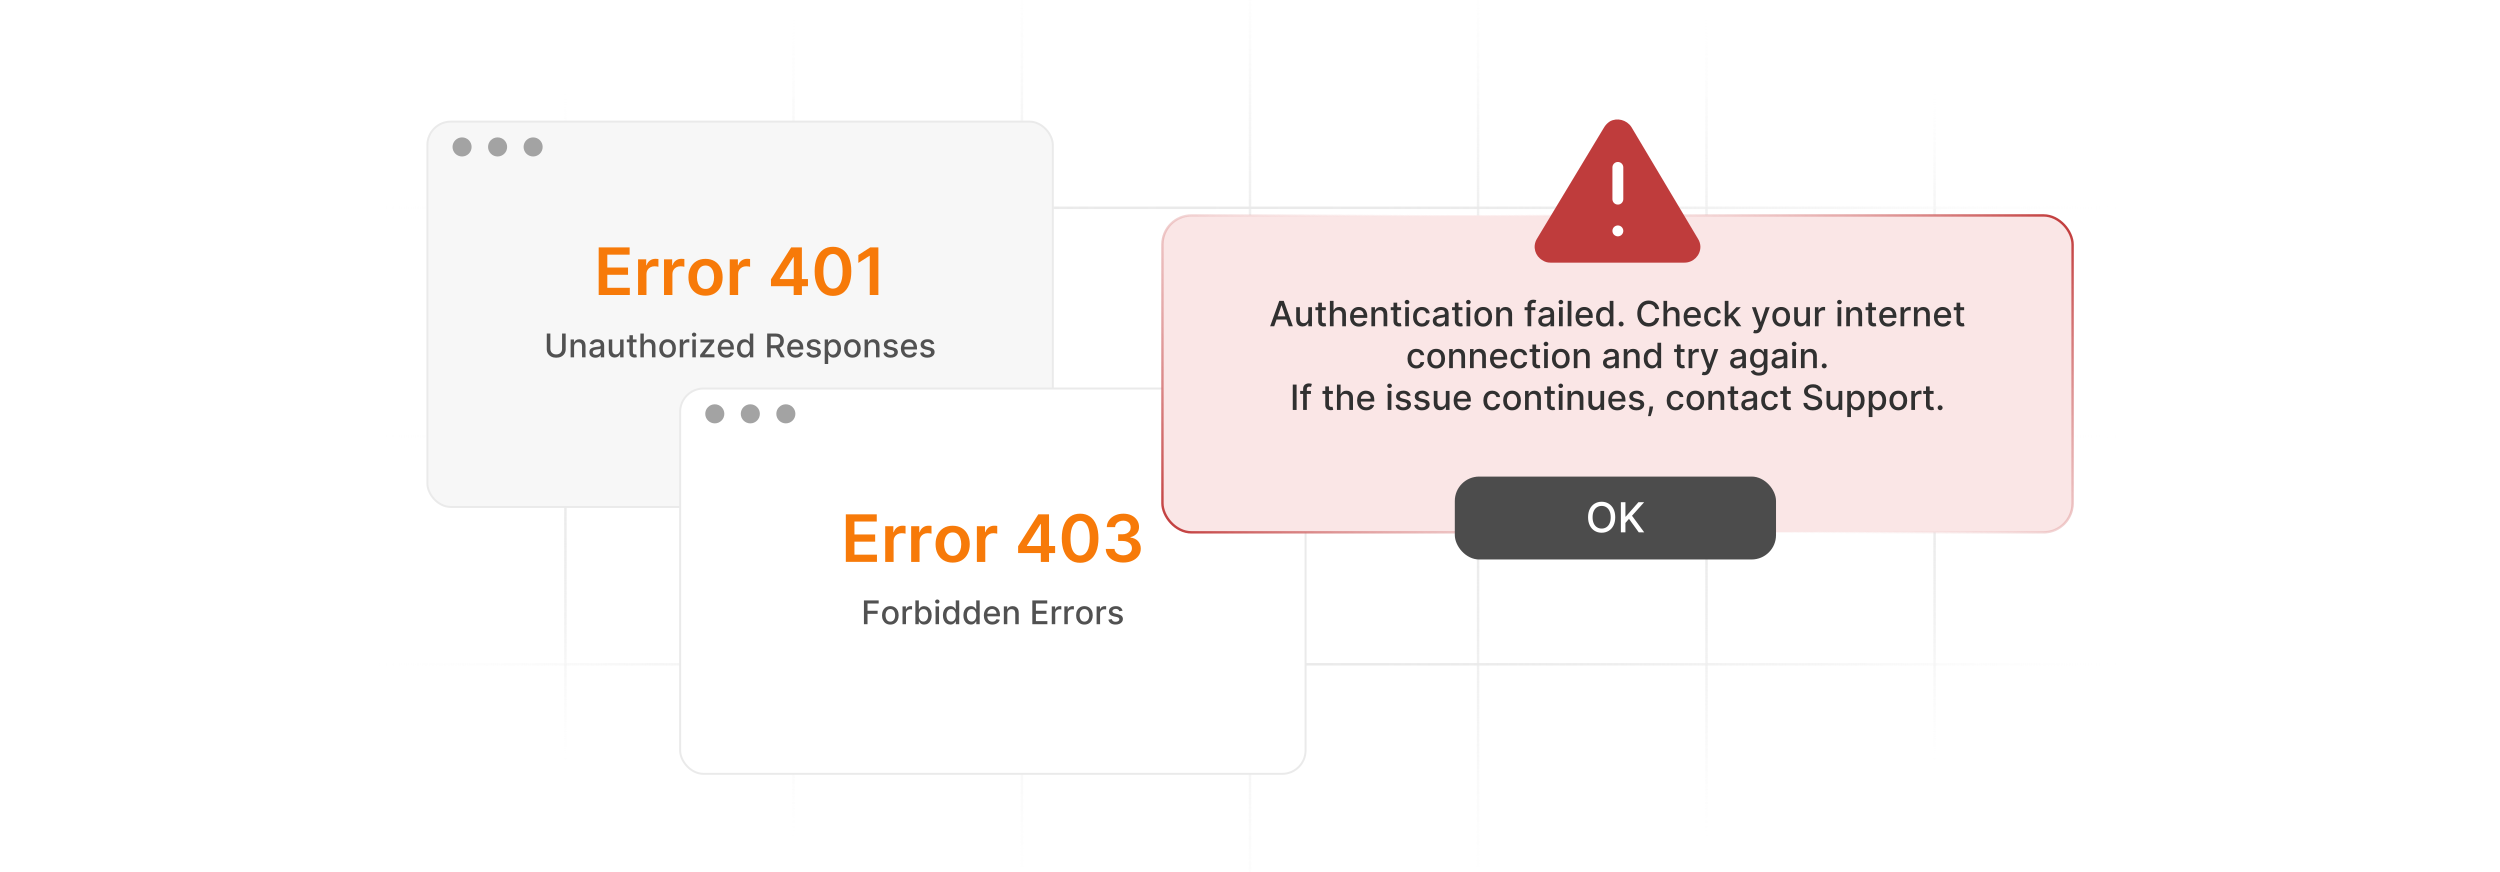 <?xml version="1.0" encoding="UTF-8"?><svg id="Layer_1" xmlns="http://www.w3.org/2000/svg" xmlns:xlink="http://www.w3.org/1999/xlink" viewBox="0 0 860 300"><defs><clipPath id="clippath"><rect width="860" height="300" fill="none"/></clipPath><linearGradient id="linear-gradient" x1="194.504" y1="-2273.851" x2="194.504" y2="-2036.605" gradientTransform="translate(0 -2008.788) scale(1 -1)" gradientUnits="userSpaceOnUse"><stop offset="0" stop-color="#fff" stop-opacity="0"/><stop offset=".02" stop-color="#fcfcfc" stop-opacity=".12"/><stop offset=".07" stop-color="#f8f8f8" stop-opacity=".32"/><stop offset=".12" stop-color="#f4f4f4" stop-opacity=".51"/><stop offset=".17" stop-color="#f1f1f1" stop-opacity=".66"/><stop offset=".22" stop-color="#eee" stop-opacity=".78"/><stop offset=".28" stop-color="#ececec" stop-opacity=".88"/><stop offset=".34" stop-color="#ebebeb" stop-opacity=".95"/><stop offset=".41" stop-color="#eaeaea" stop-opacity=".99"/><stop offset=".5" stop-color="#eaeaea"/><stop offset=".58" stop-color="#eaeaea" stop-opacity=".99"/><stop offset=".65" stop-color="#ebebeb" stop-opacity=".94"/><stop offset=".71" stop-color="#ececec" stop-opacity=".87"/><stop offset=".77" stop-color="#efefef" stop-opacity=".76"/><stop offset=".83" stop-color="#f1f1f1" stop-opacity=".62"/><stop offset=".88" stop-color="#f5f5f5" stop-opacity=".45"/><stop offset=".94" stop-color="#f9f9f9" stop-opacity=".25"/><stop offset=".99" stop-color="#fefefe" stop-opacity=".03"/><stop offset="1" stop-color="#fff" stop-opacity="0"/></linearGradient><linearGradient id="linear-gradient-2" x1="272.961" y1="-2300.086" x2="272.961" y2="-2010.37" xlink:href="#linear-gradient"/><linearGradient id="linear-gradient-3" x1="351.543" y1="-2316.452" x2="351.543" y2="-1994.128" xlink:href="#linear-gradient"/><linearGradient id="linear-gradient-4" x1="430" y1="-2332.693" x2="430" y2="-1984.883" xlink:href="#linear-gradient"/><linearGradient id="linear-gradient-5" x1="508.457" y1="-2316.452" x2="508.457" y2="-1994.128" xlink:href="#linear-gradient"/><linearGradient id="linear-gradient-6" x1="587.039" y1="-2300.086" x2="587.039" y2="-2010.37" xlink:href="#linear-gradient"/><linearGradient id="linear-gradient-7" x1="665.496" x2="665.496" xlink:href="#linear-gradient"/><linearGradient id="linear-gradient-8" x1="125.167" y1="-2080.269" x2="734.833" y2="-2080.269" xlink:href="#linear-gradient"/><linearGradient id="linear-gradient-9" x1="125.167" y1="-2158.851" x2="734.833" y2="-2158.851" xlink:href="#linear-gradient"/><linearGradient id="linear-gradient-10" x1="125.167" y1="-2237.308" x2="734.833" y2="-2237.308" xlink:href="#linear-gradient"/><filter id="drop-shadow-1" x="136.995" y="31.681" width="235.44" height="152.88" filterUnits="userSpaceOnUse"><feOffset dx="0" dy="4.019"/><feGaussianBlur result="blur" stdDeviation="3.215"/><feFlood flood-color="#444" flood-opacity=".09"/><feComposite in2="blur" operator="in"/><feComposite in="SourceGraphic"/></filter><filter id="drop-shadow-2" x="223.875" y="123.601" width="235.44" height="152.88" filterUnits="userSpaceOnUse"><feOffset dx="0" dy="4.019"/><feGaussianBlur result="blur-2" stdDeviation="3.215"/><feFlood flood-color="#444" flood-opacity=".09"/><feComposite in2="blur-2" operator="in"/><feComposite in="SourceGraphic"/></filter><linearGradient id="linear-gradient-11" x1="453.53" y1="226.587" x2="659.323" y2="20.794" gradientUnits="userSpaceOnUse"><stop offset="0" stop-color="#c33f3f"/><stop offset=".5" stop-color="#fff" stop-opacity="0"/><stop offset=".997" stop-color="#c33f3f"/></linearGradient><filter id="drop-shadow-3" x="387.536" y="61.662" width="337.92" height="133.92" filterUnits="userSpaceOnUse"><feOffset dx="0" dy="4.927"/><feGaussianBlur result="blur-3" stdDeviation="3.941"/><feFlood flood-color="#444" flood-opacity=".09"/><feComposite in2="blur-3" operator="in"/><feComposite in="SourceGraphic"/></filter></defs><g clip-path="url(#clippath)"><line x1="194.504" y1="27.817" x2="194.504" y2="265.062" fill="none" stroke="url(#linear-gradient)" stroke-miterlimit="10" stroke-width=".85"/><line x1="272.961" y1="1.581" x2="272.961" y2="291.298" fill="none" stroke="url(#linear-gradient-2)" stroke-miterlimit="10" stroke-width=".85"/><line x1="351.543" y1="-14.66" x2="351.543" y2="307.664" fill="none" stroke="url(#linear-gradient-3)" stroke-miterlimit="10" stroke-width=".85"/><line x1="430" y1="-23.905" x2="430" y2="323.905" fill="none" stroke="url(#linear-gradient-4)" stroke-miterlimit="10" stroke-width=".85"/><line x1="508.457" y1="-14.66" x2="508.457" y2="307.664" fill="none" stroke="url(#linear-gradient-5)" stroke-miterlimit="10" stroke-width=".85"/><line x1="587.039" y1="1.581" x2="587.039" y2="291.298" fill="none" stroke="url(#linear-gradient-6)" stroke-miterlimit="10" stroke-width=".85"/><line x1="665.496" y1="27.817" x2="665.496" y2="265.062" fill="none" stroke="url(#linear-gradient-7)" stroke-miterlimit="10" stroke-width=".85"/><line x1="734.833" y1="71.48" x2="125.167" y2="71.48" fill="none" stroke="url(#linear-gradient-8)" stroke-miterlimit="10" stroke-width=".85"/><line x1="734.833" y1="150.062" x2="125.167" y2="150.062" fill="none" stroke="url(#linear-gradient-9)" stroke-miterlimit="10" stroke-width=".85"/><line x1="734.833" y1="228.52" x2="125.167" y2="228.52" fill="none" stroke="url(#linear-gradient-10)" stroke-miterlimit="10" stroke-width=".85"/><rect x="147.026" y="37.82" width="215.15" height="132.548" rx="8.037" ry="8.037" fill="#f7f7f7" filter="url(#drop-shadow-1)" stroke="#eaeaea" stroke-miterlimit="10" stroke-width=".683"/><circle cx="158.952" cy="50.546" r="3.282" fill="#a3a3a3"/><circle cx="171.173" cy="50.546" r="3.282" fill="#a3a3a3"/><circle cx="183.395" cy="50.546" r="3.282" fill="#a3a3a3"/><rect x="147.026" y="85.116" width="215.15" height="16.678" fill="none"/><path d="M205.947,101.483v-16.367h10.645v2.485h-7.68v4.443h7.129v2.485h-7.129v4.468h7.744v2.485h-10.709Z" fill="#f77a09"/><path d="M219.493,101.483v-12.275h2.805v2.046h.128c.224-.709.608-1.256,1.155-1.643.546-.386,1.171-.579,1.874-.579.16,0,.34.007.54.019.2.014.366.034.499.06v2.661c-.123-.043-.316-.081-.58-.116-.264-.034-.518-.052-.763-.052-.527,0-1,.113-1.419.34s-.747.539-.987.939c-.24.4-.36.861-.36,1.383v7.217h-2.893Z" fill="#f77a09"/><path d="M228.42,101.483v-12.275h2.805v2.046h.128c.224-.709.608-1.256,1.155-1.643.546-.386,1.171-.579,1.874-.579.16,0,.34.007.54.019.2.014.366.034.499.06v2.661c-.123-.043-.316-.081-.58-.116-.264-.034-.518-.052-.763-.052-.527,0-1,.113-1.419.34s-.747.539-.987.939c-.24.4-.36.861-.36,1.383v7.217h-2.893Z" fill="#f77a09"/><path d="M242.701,101.723c-1.199,0-2.238-.265-3.117-.792s-1.56-1.265-2.042-2.214c-.482-.948-.723-2.056-.723-3.324,0-1.268.241-2.379.723-3.332.482-.954,1.163-1.694,2.042-2.222.879-.528,1.918-.792,3.117-.792s2.238.264,3.117.792c.879.527,1.56,1.268,2.042,2.222.482.953.724,2.064.724,3.332,0,1.269-.241,2.376-.724,3.324-.482.949-1.163,1.687-2.042,2.214-.879.527-1.918.792-3.117.792ZM242.717,99.405c.65,0,1.193-.18,1.63-.539.436-.359.763-.843.979-1.45s.324-1.284.324-2.03c0-.751-.108-1.432-.324-2.042s-.542-1.096-.979-1.458c-.437-.362-.981-.544-1.63-.544-.666,0-1.219.182-1.658.544s-.767.848-.983,1.458-.324,1.291-.324,2.042c0,.746.108,1.423.324,2.03s.543,1.091.983,1.45.992.539,1.658.539Z" fill="#f77a09"/><path d="M251.028,101.483v-12.275h2.805v2.046h.128c.224-.709.608-1.256,1.155-1.643.546-.386,1.171-.579,1.874-.579.16,0,.34.007.54.019.2.014.366.034.499.06v2.661c-.123-.043-.316-.081-.58-.116-.264-.034-.518-.052-.763-.052-.527,0-1,.113-1.419.34s-.747.539-.987.939c-.24.4-.36.861-.36,1.383v7.217h-2.893Z" fill="#f77a09"/><path d="M265.213,98.446v-2.357l6.945-10.973h1.966v3.356h-1.199l-4.675,7.408v.128h9.694v2.438h-12.731ZM273.022,101.483v-3.756l.032-1.056v-11.556h2.797v16.367h-2.829Z" fill="#f77a09"/><path d="M286.543,101.794c-1.316,0-2.444-.334-3.385-1.003-.94-.668-1.662-1.636-2.166-2.901-.503-1.265-.755-2.79-.755-4.575.005-1.784.26-3.305.763-4.559.503-1.255,1.226-2.213,2.166-2.873.94-.661,2.066-.991,3.377-.991s2.438.33,3.38.991c.943.66,1.667,1.619,2.17,2.877.503,1.257.755,2.775.755,4.555,0,1.791-.252,3.318-.755,4.584-.503,1.265-1.226,2.231-2.166,2.897s-2.068.999-3.384.999ZM286.543,99.293c1.023,0,1.831-.505,2.425-1.515s.891-2.497.891-4.464c0-1.3-.136-2.392-.408-3.276-.272-.884-.655-1.552-1.15-2.002-.496-.45-1.082-.675-1.758-.675-1.018,0-1.822.505-2.414,1.514-.591,1.01-.89,2.49-.895,4.439-.005,1.306.127,2.403.396,3.293s.651,1.56,1.147,2.01c.495.45,1.084.676,1.766.676Z" fill="#f77a09"/><path d="M302.159,85.116v16.367h-2.965v-13.482h-.096l-3.828,2.445v-2.717l4.068-2.613h2.821Z" fill="#f77a09"/><rect x="147.026" y="114.732" width="215.15" height="8.339" fill="none"/><path d="M193.355,114.732h1.239v5.383c0,.572-.135,1.079-.404,1.52-.269.44-.647.787-1.135,1.038-.487.252-1.059.378-1.714.378-.653,0-1.223-.126-1.71-.378-.487-.251-.866-.598-1.135-1.038-.269-.441-.404-.948-.404-1.52v-5.383h1.235v5.282c0,.371.082.699.246.987.164.288.397.514.697.678.301.163.658.245,1.071.245.415,0,.774-.082,1.077-.245.302-.164.534-.39.695-.678s.242-.616.242-.987v-5.282Z" fill="#515151"/><path d="M197.49,119.271v3.644h-1.195v-6.138h1.147v.999h.076c.141-.325.363-.586.665-.783.302-.197.684-.296,1.145-.296.418,0,.785.088,1.099.262.314.175.558.434.731.777.173.344.26.769.26,1.274v3.904h-1.195v-3.76c0-.445-.116-.794-.348-1.045-.231-.252-.55-.378-.955-.378-.277,0-.523.06-.737.18-.215.12-.384.295-.508.525-.123.231-.185.509-.185.833Z" fill="#515151"/><path d="M204.803,123.051c-.389,0-.741-.072-1.055-.218-.314-.145-.562-.356-.745-.633-.183-.277-.273-.617-.273-1.02,0-.346.066-.631.2-.855.133-.225.313-.401.54-.532.226-.13.479-.229.759-.295.279-.067.565-.117.855-.152.368-.043.666-.078.895-.105.229-.028.396-.074.499-.139.104-.064.156-.167.156-.311v-.027c0-.35-.098-.62-.293-.811s-.487-.288-.874-.288c-.402,0-.718.089-.949.266-.231.178-.39.374-.477.59l-1.123-.256c.133-.373.329-.675.585-.905.257-.231.554-.398.889-.503s.689-.158,1.059-.158c.245,0,.505.029.781.086.275.058.534.162.775.314.241.152.439.369.593.649.155.281.232.645.232,1.093v4.076h-1.167v-.839h-.048c-.077.154-.193.306-.348.455-.154.149-.353.273-.595.372-.243.099-.533.147-.871.147ZM205.062,122.092c.33,0,.613-.065.849-.195.236-.131.415-.302.54-.514.123-.212.185-.44.185-.682v-.791c-.043.043-.124.082-.246.118s-.259.066-.414.092c-.155.025-.305.048-.452.067-.146.021-.269.037-.368.051-.231.029-.443.078-.633.147s-.342.168-.456.298c-.113.129-.17.3-.17.514,0,.295.109.519.328.669.218.15.497.226.835.226Z" fill="#515151"/><path d="M213.31,120.371v-3.593h1.199v6.138h-1.175v-1.062h-.064c-.142.327-.367.6-.677.816-.31.218-.696.326-1.157.326-.394,0-.742-.087-1.045-.262-.302-.175-.539-.434-.711-.777s-.258-.769-.258-1.274v-3.904h1.195v3.76c0,.419.116.752.348.999.231.248.533.372.903.372.224,0,.447-.056.669-.168.222-.112.408-.281.556-.508.147-.226.22-.514.218-.862Z" fill="#515151"/><path d="M218.976,116.778v.959h-3.353v-.959h3.353ZM216.523,115.307h1.195v5.807c0,.231.035.405.103.521.069.115.159.194.27.235.11.041.231.061.361.061.096,0,.18-.006.252-.019s.128-.024.168-.032l.216.987c-.069.026-.168.054-.296.082-.128.027-.288.043-.479.046-.315.005-.607-.051-.879-.168-.272-.117-.492-.298-.66-.544-.168-.244-.252-.553-.252-.923v-6.054Z" fill="#515151"/><path d="M221.489,119.271v3.644h-1.195v-8.184h1.179v3.045h.076c.144-.33.363-.593.659-.787.295-.194.682-.292,1.159-.292.421,0,.789.087,1.105.26.315.173.56.431.735.773.174.342.262.769.262,1.28v3.904h-1.195v-3.76c0-.45-.116-.8-.348-1.049-.232-.249-.554-.374-.967-.374-.282,0-.535.06-.757.18-.223.12-.397.295-.523.525-.127.231-.19.509-.19.833Z" fill="#515151"/><path d="M229.653,123.039c-.576,0-1.078-.132-1.507-.396-.429-.264-.762-.633-.999-1.107-.237-.474-.356-1.028-.356-1.662,0-.637.119-1.193.356-1.67.237-.477.57-.848.999-1.111.429-.264.931-.396,1.507-.396.575,0,1.077.132,1.506.396.429.264.762.635.999,1.111.237.477.355,1.033.355,1.67,0,.634-.119,1.188-.355,1.662-.237.475-.57.844-.999,1.107-.429.264-.931.396-1.506.396ZM229.657,122.037c.373,0,.682-.099.927-.296s.427-.46.546-.787c.118-.328.178-.689.178-1.083,0-.392-.06-.752-.178-1.081-.119-.329-.301-.593-.546-.793s-.554-.3-.927-.3c-.376,0-.686.1-.933.3s-.429.464-.547.793-.178.69-.178,1.081c0,.395.059.755.178,1.083.119.327.301.59.547.787s.558.296.933.296Z" fill="#515151"/><path d="M233.844,122.915v-6.138h1.155v.975h.064c.112-.33.31-.59.593-.781.284-.19.606-.285.965-.285.075,0,.164.003.266.008.102.006.183.012.242.021v1.143c-.048-.014-.133-.028-.256-.046s-.245-.026-.368-.026c-.282,0-.533.06-.753.178-.22.119-.394.282-.521.492-.128.209-.192.446-.192.713v3.748h-1.195Z" fill="#515151"/><path d="M238.772,115.83c-.208,0-.386-.069-.534-.21-.148-.14-.222-.307-.222-.501,0-.197.074-.365.222-.506.148-.14.326-.21.534-.21.207,0,.385.07.533.21.148.141.222.308.222.502,0,.197-.074.365-.222.505-.148.141-.326.21-.533.21ZM238.168,122.915v-6.138h1.195v6.138h-1.195Z" fill="#515151"/><path d="M240.841,122.915v-.819l3.325-4.224v-.056h-3.217v-1.039h4.707v.871l-3.197,4.172v.056h3.309v1.039h-4.927Z" fill="#515151"/><path d="M249.82,123.039c-.605,0-1.125-.13-1.56-.39s-.771-.626-1.007-1.099c-.235-.474-.353-1.028-.353-1.665,0-.628.118-1.183.353-1.662.236-.479.566-.854.991-1.123.425-.269.922-.403,1.493-.403.346,0,.682.058,1.007.172.325.114.617.295.875.54s.462.562.611.952c.149.391.224.864.224,1.421v.424h-4.879v-.895h3.708c0-.315-.064-.593-.192-.837s-.307-.436-.538-.577c-.231-.142-.5-.212-.809-.212-.335,0-.628.082-.877.245-.249.164-.441.378-.576.64-.134.263-.202.547-.202.854v.699c0,.41.073.759.218,1.047.145.287.348.507.609.657s.566.226.915.226c.227,0,.433-.032.619-.098s.348-.163.484-.294c.136-.13.24-.292.311-.483l1.131.204c-.091.333-.252.624-.485.873-.233.249-.525.442-.875.579-.35.138-.749.206-1.197.206Z" fill="#515151"/><path d="M256.082,123.035c-.495,0-.937-.127-1.324-.382-.388-.254-.691-.618-.911-1.091s-.33-1.041-.33-1.704.111-1.23.334-1.702c.222-.472.528-.833.917-1.083.389-.251.83-.376,1.323-.376.381,0,.688.064.921.19.233.126.414.273.543.441s.23.315.302.443h.072v-3.041h1.195v8.184h-1.167v-.955h-.1c-.072.131-.175.279-.31.447-.135.168-.319.315-.554.44-.234.126-.538.189-.911.189ZM256.346,122.016c.343,0,.634-.091.873-.273.238-.183.419-.436.543-.761.123-.325.185-.704.185-1.135,0-.427-.061-.8-.184-1.119-.123-.32-.303-.569-.54-.747-.237-.179-.53-.269-.879-.269-.36,0-.66.094-.899.28s-.42.44-.541.763c-.121.323-.182.686-.182,1.092,0,.41.061.778.184,1.106.123.327.305.587.546.777.241.19.539.285.893.285Z" fill="#515151"/><path d="M263.901,122.915v-8.184h2.917c.634,0,1.161.109,1.581.328.419.218.733.519.941.904.208.386.311.829.311,1.333,0,.501-.104.941-.314,1.32-.209.38-.523.675-.943.886-.42.21-.946.315-1.581.315h-2.209v-1.063h2.098c.399,0,.725-.057.977-.171.252-.115.436-.281.553-.5s.176-.48.176-.787c0-.309-.059-.577-.178-.804-.119-.226-.304-.399-.555-.52-.252-.122-.582-.183-.989-.183h-1.55v7.125h-1.235ZM267.941,119.223l2.022,3.692h-1.407l-1.982-3.692h1.367Z" fill="#515151"/><path d="M273.707,123.039c-.605,0-1.125-.13-1.56-.39s-.771-.626-1.007-1.099c-.235-.474-.353-1.028-.353-1.665,0-.628.118-1.183.353-1.662.236-.479.566-.854.991-1.123.425-.269.922-.403,1.493-.403.346,0,.682.058,1.007.172.325.114.617.295.875.54s.462.562.611.952c.149.391.224.864.224,1.421v.424h-4.879v-.895h3.708c0-.315-.064-.593-.192-.837s-.307-.436-.538-.577c-.231-.142-.5-.212-.809-.212-.335,0-.628.082-.877.245-.249.164-.441.378-.576.64-.134.263-.202.547-.202.854v.699c0,.41.073.759.218,1.047.145.287.348.507.609.657s.566.226.915.226c.227,0,.433-.032.619-.098s.348-.163.484-.294c.136-.13.24-.292.311-.483l1.131.204c-.091.333-.252.624-.485.873-.233.249-.525.442-.875.579-.35.138-.749.206-1.197.206Z" fill="#515151"/><path d="M282.271,118.276l-1.083.192c-.045-.139-.116-.271-.213-.396-.098-.125-.229-.228-.394-.308-.166-.08-.372-.12-.62-.12-.338,0-.621.075-.847.226s-.339.345-.339.581c0,.206.076.371.228.496s.397.228.735.308l.975.224c.565.131.985.332,1.263.604.277.272.415.625.415,1.059,0,.368-.106.695-.318.981s-.506.511-.883.673c-.377.163-.814.244-1.309.244-.687,0-1.248-.147-1.682-.441-.434-.295-.701-.714-.799-1.257l1.155-.176c.072.301.22.528.444.681.224.153.516.231.875.231.392,0,.705-.082.939-.246s.352-.364.352-.602c0-.191-.071-.352-.213-.483-.143-.13-.36-.229-.653-.296l-1.039-.228c-.573-.13-.996-.338-1.269-.623-.273-.285-.409-.646-.409-1.083,0-.362.101-.68.304-.951.202-.272.482-.484.839-.638.357-.152.766-.23,1.227-.23.663,0,1.185.144,1.566.43.381.286.633.669.755,1.148Z" fill="#515151"/><path d="M283.701,125.217v-8.44h1.167v.995h.1c.069-.128.169-.275.3-.443.13-.168.311-.315.543-.441.231-.127.538-.19.919-.19.496,0,.938.125,1.327.376.389.25.695.611.917,1.083.223.472.334,1.039.334,1.702s-.11,1.231-.332,1.704-.525.837-.911,1.091c-.386.255-.827.382-1.322.382-.373,0-.678-.062-.913-.189-.236-.125-.42-.272-.554-.44s-.236-.316-.308-.447h-.072v3.257h-1.195ZM284.872,119.847c0,.431.062.81.188,1.135.126.324.307.578.543.761.237.183.528.273.871.273.357,0,.655-.095.895-.285s.422-.45.545-.777c.124-.328.186-.696.186-1.106,0-.405-.06-.769-.182-1.092-.122-.322-.303-.576-.543-.763-.241-.186-.541-.28-.901-.28-.346,0-.639.09-.877.269-.238.178-.419.427-.541.747-.123.319-.184.692-.184,1.119Z" fill="#515151"/><path d="M293.231,123.039c-.576,0-1.078-.132-1.507-.396-.429-.264-.762-.633-.999-1.107-.237-.474-.356-1.028-.356-1.662,0-.637.119-1.193.356-1.67.237-.477.57-.848.999-1.111.429-.264.931-.396,1.507-.396.575,0,1.077.132,1.506.396.429.264.762.635.999,1.111.237.477.355,1.033.355,1.67,0,.634-.119,1.188-.355,1.662-.237.475-.57.844-.999,1.107-.429.264-.931.396-1.506.396ZM293.235,122.037c.373,0,.682-.099.927-.296s.427-.46.546-.787c.118-.328.178-.689.178-1.083,0-.392-.06-.752-.178-1.081-.119-.329-.301-.593-.546-.793s-.554-.3-.927-.3c-.376,0-.686.1-.933.3s-.429.464-.547.793-.178.69-.178,1.081c0,.395.059.755.178,1.083.119.327.301.59.547.787s.558.296.933.296Z" fill="#515151"/><path d="M298.618,119.271v3.644h-1.195v-6.138h1.147v.999h.076c.141-.325.363-.586.665-.783.302-.197.684-.296,1.145-.296.418,0,.785.088,1.099.262.314.175.558.434.731.777.173.344.26.769.26,1.274v3.904h-1.195v-3.76c0-.445-.116-.794-.348-1.045-.231-.252-.55-.378-.955-.378-.277,0-.523.06-.737.18-.215.12-.384.295-.508.525-.123.231-.185.509-.185.833Z" fill="#515151"/><path d="M308.743,118.276l-1.083.192c-.045-.139-.116-.271-.213-.396-.098-.125-.229-.228-.394-.308-.166-.08-.372-.12-.62-.12-.338,0-.621.075-.847.226s-.339.345-.339.581c0,.206.076.371.228.496s.397.228.735.308l.975.224c.565.131.985.332,1.263.604.277.272.415.625.415,1.059,0,.368-.106.695-.318.981s-.506.511-.883.673c-.377.163-.814.244-1.309.244-.687,0-1.248-.147-1.682-.441-.434-.295-.701-.714-.799-1.257l1.155-.176c.072.301.22.528.444.681.224.153.516.231.875.231.392,0,.705-.082.939-.246s.352-.364.352-.602c0-.191-.071-.352-.213-.483-.143-.13-.36-.229-.653-.296l-1.039-.228c-.573-.13-.996-.338-1.269-.623-.273-.285-.409-.646-.409-1.083,0-.362.101-.68.304-.951.202-.272.482-.484.839-.638.357-.152.766-.23,1.227-.23.663,0,1.185.144,1.566.43.381.286.633.669.755,1.148Z" fill="#515151"/><path d="M312.818,123.039c-.605,0-1.125-.13-1.56-.39s-.771-.626-1.007-1.099c-.235-.474-.353-1.028-.353-1.665,0-.628.118-1.183.353-1.662.236-.479.566-.854.991-1.123.425-.269.922-.403,1.493-.403.346,0,.682.058,1.007.172.325.114.617.295.875.54s.462.562.611.952c.149.391.224.864.224,1.421v.424h-4.879v-.895h3.708c0-.315-.064-.593-.192-.837s-.307-.436-.538-.577c-.231-.142-.5-.212-.809-.212-.335,0-.628.082-.877.245-.249.164-.441.378-.576.64-.134.263-.202.547-.202.854v.699c0,.41.073.759.218,1.047.145.287.348.507.609.657s.566.226.915.226c.227,0,.433-.032.619-.098s.348-.163.484-.294c.136-.13.24-.292.311-.483l1.131.204c-.091.333-.252.624-.485.873-.233.249-.525.442-.875.579-.35.138-.749.206-1.197.206Z" fill="#515151"/><path d="M321.382,118.276l-1.083.192c-.045-.139-.116-.271-.213-.396-.098-.125-.229-.228-.394-.308-.166-.08-.372-.12-.62-.12-.338,0-.621.075-.847.226s-.339.345-.339.581c0,.206.076.371.228.496s.397.228.735.308l.975.224c.565.131.985.332,1.263.604.277.272.415.625.415,1.059,0,.368-.106.695-.318.981s-.506.511-.883.673c-.377.163-.814.244-1.309.244-.687,0-1.248-.147-1.682-.441-.434-.295-.701-.714-.799-1.257l1.155-.176c.072.301.22.528.444.681.224.153.516.231.875.231.392,0,.705-.082.939-.246s.352-.364.352-.602c0-.191-.071-.352-.213-.483-.143-.13-.36-.229-.653-.296l-1.039-.228c-.573-.13-.996-.338-1.269-.623-.273-.285-.409-.646-.409-1.083,0-.362.101-.68.304-.951.202-.272.482-.484.839-.638.357-.152.766-.23,1.227-.23.663,0,1.185.144,1.566.43.381.286.633.669.755,1.148Z" fill="#515151"/><rect x="233.964" y="129.633" width="215.15" height="132.548" rx="8.037" ry="8.037" fill="#fff" filter="url(#drop-shadow-2)" stroke="#eaeaea" stroke-miterlimit="10" stroke-width=".683"/><circle cx="245.89" cy="142.359" r="3.282" fill="#a3a3a3"/><circle cx="258.111" cy="142.359" r="3.282" fill="#a3a3a3"/><circle cx="270.332" cy="142.359" r="3.282" fill="#a3a3a3"/><rect x="233.964" y="176.929" width="215.15" height="16.678" fill="none"/><path d="M290.963,193.296v-16.367h10.645v2.485h-7.68v4.443h7.129v2.485h-7.129v4.468h7.744v2.485h-10.709Z" fill="#f77a09"/><path d="M304.509,193.296v-12.275h2.805v2.046h.128c.224-.709.608-1.256,1.155-1.643.546-.386,1.171-.579,1.874-.579.16,0,.34.007.54.019.2.014.366.034.499.06v2.661c-.123-.043-.316-.081-.58-.116-.264-.034-.518-.052-.763-.052-.527,0-1,.113-1.419.34s-.747.539-.987.939c-.24.4-.36.861-.36,1.383v7.217h-2.893Z" fill="#f77a09"/><path d="M313.435,193.296v-12.275h2.805v2.046h.128c.224-.709.608-1.256,1.155-1.643.546-.386,1.171-.579,1.874-.579.16,0,.34.007.54.019.2.014.366.034.499.06v2.661c-.123-.043-.316-.081-.58-.116-.264-.034-.518-.052-.763-.052-.527,0-1,.113-1.419.34s-.747.539-.987.939c-.24.4-.36.861-.36,1.383v7.217h-2.893Z" fill="#f77a09"/><path d="M327.717,193.536c-1.199,0-2.238-.265-3.117-.792s-1.56-1.265-2.042-2.214c-.482-.948-.723-2.056-.723-3.324,0-1.268.241-2.379.723-3.332.482-.954,1.163-1.694,2.042-2.222.879-.528,1.918-.792,3.117-.792s2.238.264,3.117.792c.879.527,1.56,1.268,2.042,2.222.482.953.724,2.064.724,3.332,0,1.269-.241,2.376-.724,3.324-.482.949-1.163,1.687-2.042,2.214-.879.527-1.918.792-3.117.792ZM327.733,191.218c.65,0,1.193-.18,1.63-.539.436-.359.763-.843.979-1.45s.324-1.284.324-2.03c0-.751-.108-1.432-.324-2.042s-.542-1.096-.979-1.458c-.437-.362-.981-.544-1.63-.544-.666,0-1.219.182-1.658.544s-.767.848-.983,1.458-.324,1.291-.324,2.042c0,.746.108,1.423.324,2.03s.543,1.091.983,1.45.992.539,1.658.539Z" fill="#f77a09"/><path d="M336.044,193.296v-12.275h2.805v2.046h.128c.224-.709.608-1.256,1.155-1.643.546-.386,1.171-.579,1.874-.579.16,0,.34.007.54.019.2.014.366.034.499.06v2.661c-.123-.043-.316-.081-.58-.116-.264-.034-.518-.052-.763-.052-.527,0-1,.113-1.419.34s-.747.539-.987.939c-.24.4-.36.861-.36,1.383v7.217h-2.893Z" fill="#f77a09"/><path d="M350.229,190.259v-2.357l6.945-10.973h1.966v3.356h-1.199l-4.675,7.408v.128h9.694v2.438h-12.731ZM358.037,193.296v-3.756l.032-1.056v-11.556h2.797v16.367h-2.829Z" fill="#f77a09"/><path d="M371.559,193.608c-1.316,0-2.444-.334-3.385-1.003-.94-.668-1.662-1.636-2.166-2.901-.503-1.265-.755-2.79-.755-4.575.005-1.784.26-3.305.763-4.559.503-1.255,1.226-2.213,2.166-2.873.94-.661,2.066-.991,3.377-.991s2.438.33,3.38.991c.943.66,1.667,1.619,2.17,2.877.503,1.257.755,2.775.755,4.555,0,1.791-.252,3.318-.755,4.584-.503,1.265-1.226,2.231-2.166,2.897s-2.068.999-3.384.999ZM371.559,191.107c1.023,0,1.831-.505,2.425-1.515s.891-2.497.891-4.464c0-1.3-.136-2.392-.408-3.276-.272-.884-.655-1.552-1.15-2.002-.496-.45-1.082-.675-1.758-.675-1.018,0-1.822.505-2.414,1.514-.591,1.01-.89,2.49-.895,4.439-.005,1.306.127,2.403.396,3.293s.651,1.56,1.147,2.01c.495.45,1.084.676,1.766.676Z" fill="#f77a09"/><path d="M386.392,193.52c-1.151,0-2.173-.197-3.065-.591-.893-.395-1.597-.943-2.114-1.647-.517-.703-.791-1.516-.823-2.438h3.005c.026.442.173.827.44,1.154.267.328.621.582,1.063.764.442.181.938.272,1.486.272.586,0,1.105-.102,1.559-.308.453-.205.807-.491,1.063-.859.255-.367.381-.791.376-1.27.005-.495-.123-.933-.384-1.31-.261-.378-.638-.674-1.131-.887-.493-.214-1.085-.32-1.778-.32h-1.447v-2.285h1.447c.57,0,1.069-.099,1.498-.296.429-.197.766-.476,1.011-.835.245-.36.365-.776.36-1.251.005-.464-.098-.867-.308-1.211s-.506-.611-.887-.803c-.381-.192-.827-.288-1.339-.288-.501,0-.964.091-1.391.272-.426.182-.77.439-1.031.771-.261.333-.399.729-.415,1.187h-2.853c.021-.916.286-1.722.795-2.417s1.19-1.239,2.042-1.631,1.809-.587,2.869-.587c1.092,0,2.042.204,2.849.611s1.432.955,1.874,1.643c.442.686.663,1.446.663,2.277.005.922-.265,1.694-.811,2.317-.546.624-1.261,1.031-2.146,1.223v.128c1.151.16,2.034.585,2.649,1.275.615.69.92,1.546.915,2.569,0,.916-.26,1.735-.779,2.457-.519.722-1.233,1.288-2.142,1.698s-1.949.615-3.121.615Z" fill="#f77a09"/><rect x="233.964" y="206.545" width="215.15" height="8.339" fill="none"/><path d="M297.192,214.729v-8.184h5.075v1.062h-3.84v2.494h3.477v1.059h-3.477v3.568h-1.235Z" fill="#515151"/><path d="M306.275,214.853c-.576,0-1.078-.132-1.507-.396-.429-.264-.762-.633-.999-1.107-.237-.474-.356-1.028-.356-1.662,0-.637.119-1.193.356-1.67.237-.477.57-.848.999-1.111.429-.264.931-.396,1.507-.396.575,0,1.077.132,1.506.396.429.264.762.635.999,1.111.237.477.355,1.033.355,1.67,0,.634-.119,1.188-.355,1.662-.237.475-.57.844-.999,1.107-.429.264-.931.396-1.506.396ZM306.279,213.85c.373,0,.682-.099.927-.296s.427-.46.546-.787c.118-.328.178-.689.178-1.083,0-.392-.06-.752-.178-1.081-.119-.329-.301-.593-.546-.793s-.554-.3-.927-.3c-.376,0-.686.1-.933.3s-.429.464-.547.793-.178.69-.178,1.081c0,.395.059.755.178,1.083.119.327.301.59.547.787s.558.296.933.296Z" fill="#515151"/><path d="M310.466,214.729v-6.138h1.155v.975h.064c.112-.33.31-.59.593-.781.284-.19.606-.285.965-.285.075,0,.164.003.266.008.102.006.183.012.242.021v1.143c-.048-.014-.133-.028-.256-.046s-.245-.026-.368-.026c-.282,0-.533.06-.753.178-.22.119-.394.282-.521.492-.128.209-.192.446-.192.713v3.748h-1.195Z" fill="#515151"/><path d="M314.886,214.729v-8.184h1.195v3.041h.072c.069-.128.169-.275.3-.443.131-.168.312-.315.543-.441.232-.127.538-.19.919-.19.496,0,.938.125,1.327.376.389.25.695.611.917,1.083.222.472.334,1.039.334,1.702s-.111,1.231-.332,1.704c-.221.473-.525.837-.911,1.091-.386.255-.827.382-1.323.382-.373,0-.677-.062-.913-.189-.236-.125-.42-.272-.553-.44-.133-.168-.236-.316-.308-.447h-.1v.955h-1.167ZM316.057,211.661c0,.431.062.81.188,1.135.125.324.306.578.543.761.237.183.527.273.871.273.357,0,.655-.095.895-.285s.421-.45.545-.777c.124-.328.185-.696.185-1.106,0-.405-.06-.769-.182-1.092-.121-.322-.302-.576-.543-.763s-.541-.28-.901-.28c-.347,0-.639.09-.877.269-.238.178-.419.427-.541.747-.123.319-.184.692-.184,1.119Z" fill="#515151"/><path d="M322.434,207.644c-.208,0-.386-.069-.534-.21-.148-.14-.222-.307-.222-.501,0-.197.074-.365.222-.506.148-.14.326-.21.534-.21.207,0,.385.07.533.21.148.141.222.308.222.502,0,.197-.074.365-.222.505-.148.141-.326.21-.533.21ZM321.831,214.729v-6.138h1.195v6.138h-1.195Z" fill="#515151"/><path d="M326.929,214.849c-.495,0-.937-.127-1.324-.382-.388-.254-.691-.618-.911-1.091s-.33-1.041-.33-1.704.111-1.23.334-1.702c.222-.472.528-.833.917-1.083.389-.251.83-.376,1.323-.376.381,0,.688.064.921.19.233.126.414.273.543.441s.23.315.302.443h.072v-3.041h1.195v8.184h-1.167v-.955h-.1c-.072.131-.175.279-.31.447-.135.168-.319.315-.554.44-.234.126-.538.189-.911.189ZM327.193,213.829c.343,0,.634-.091.873-.273.238-.183.419-.436.543-.761.123-.325.185-.704.185-1.135,0-.427-.061-.8-.184-1.119-.123-.32-.303-.569-.54-.747-.237-.179-.53-.269-.879-.269-.36,0-.66.094-.899.28s-.42.44-.541.763c-.121.323-.182.686-.182,1.092,0,.41.061.778.184,1.106.123.327.305.587.546.777.241.19.539.285.893.285Z" fill="#515151"/><path d="M333.97,214.849c-.495,0-.937-.127-1.324-.382-.388-.254-.691-.618-.911-1.091s-.33-1.041-.33-1.704.111-1.23.334-1.702c.222-.472.528-.833.917-1.083.389-.251.83-.376,1.323-.376.381,0,.688.064.921.19.233.126.414.273.543.441s.23.315.302.443h.072v-3.041h1.195v8.184h-1.167v-.955h-.1c-.072.131-.175.279-.31.447-.135.168-.319.315-.554.44-.234.126-.538.189-.911.189ZM334.234,213.829c.343,0,.634-.091.873-.273.238-.183.419-.436.543-.761.123-.325.185-.704.185-1.135,0-.427-.061-.8-.184-1.119-.123-.32-.303-.569-.54-.747-.237-.179-.53-.269-.879-.269-.36,0-.66.094-.899.28s-.42.44-.541.763c-.121.323-.182.686-.182,1.092,0,.41.061.778.184,1.106.123.327.305.587.546.777.241.19.539.285.893.285Z" fill="#515151"/><path d="M341.358,214.853c-.605,0-1.125-.13-1.56-.39s-.771-.626-1.007-1.099c-.235-.474-.353-1.028-.353-1.665,0-.628.118-1.183.353-1.662.236-.479.566-.854.991-1.123.425-.269.922-.403,1.493-.403.346,0,.682.058,1.007.172.325.114.617.295.875.54s.462.562.611.952c.149.391.224.864.224,1.421v.424h-4.879v-.895h3.708c0-.315-.064-.593-.192-.837s-.307-.436-.538-.577c-.231-.142-.5-.212-.809-.212-.335,0-.628.082-.877.245-.249.164-.441.378-.576.64-.134.263-.202.547-.202.854v.699c0,.41.073.759.218,1.047.145.287.348.507.609.657s.566.226.915.226c.227,0,.433-.032.619-.098s.348-.163.484-.294c.136-.13.24-.292.311-.483l1.131.204c-.091.333-.252.624-.485.873-.233.249-.525.442-.875.579-.35.138-.749.206-1.197.206Z" fill="#515151"/><path d="M346.517,211.084v3.644h-1.195v-6.138h1.147v.999h.076c.141-.325.363-.586.665-.783.302-.197.684-.296,1.145-.296.418,0,.785.088,1.099.262.314.175.558.434.731.777.173.344.26.769.26,1.274v3.904h-1.195v-3.76c0-.445-.116-.794-.348-1.045-.231-.252-.55-.378-.955-.378-.277,0-.523.06-.737.18-.215.12-.384.295-.508.525-.123.231-.185.509-.185.833Z" fill="#515151"/><path d="M355.12,214.729v-8.184h5.131v1.062h-3.896v2.494h3.628v1.059h-3.628v2.506h3.944v1.062h-5.179Z" fill="#515151"/><path d="M361.809,214.729v-6.138h1.155v.975h.064c.112-.33.31-.59.593-.781.284-.19.606-.285.965-.285.075,0,.164.003.266.008.102.006.183.012.242.021v1.143c-.048-.014-.133-.028-.256-.046s-.245-.026-.368-.026c-.282,0-.533.06-.753.178-.22.119-.394.282-.521.492-.128.209-.192.446-.192.713v3.748h-1.195Z" fill="#515151"/><path d="M366.133,214.729v-6.138h1.155v.975h.064c.112-.33.31-.59.593-.781.284-.19.606-.285.965-.285.075,0,.164.003.266.008.102.006.183.012.242.021v1.143c-.048-.014-.133-.028-.256-.046s-.245-.026-.368-.026c-.282,0-.533.06-.753.178-.22.119-.394.282-.521.492-.128.209-.192.446-.192.713v3.748h-1.195Z" fill="#515151"/><path d="M373.042,214.853c-.576,0-1.078-.132-1.507-.396-.429-.264-.762-.633-.999-1.107-.237-.474-.356-1.028-.356-1.662,0-.637.119-1.193.356-1.67.237-.477.57-.848.999-1.111.429-.264.931-.396,1.507-.396.575,0,1.077.132,1.506.396.429.264.762.635.999,1.111.237.477.355,1.033.355,1.67,0,.634-.119,1.188-.355,1.662-.237.475-.57.844-.999,1.107-.429.264-.931.396-1.506.396ZM373.046,213.85c.373,0,.682-.099.927-.296s.427-.46.546-.787c.118-.328.178-.689.178-1.083,0-.392-.06-.752-.178-1.081-.119-.329-.301-.593-.546-.793s-.554-.3-.927-.3c-.376,0-.686.1-.933.3s-.429.464-.547.793-.178.69-.178,1.081c0,.395.059.755.178,1.083.119.327.301.59.547.787s.558.296.933.296Z" fill="#515151"/><path d="M377.233,214.729v-6.138h1.155v.975h.064c.112-.33.31-.59.593-.781.284-.19.606-.285.965-.285.075,0,.164.003.266.008.102.006.183.012.242.021v1.143c-.048-.014-.133-.028-.256-.046s-.245-.026-.368-.026c-.282,0-.533.06-.753.178-.22.119-.394.282-.521.492-.128.209-.192.446-.192.713v3.748h-1.195Z" fill="#515151"/><path d="M386.156,210.089l-1.083.192c-.045-.139-.116-.271-.213-.396-.098-.125-.229-.228-.394-.308-.166-.08-.372-.12-.62-.12-.338,0-.621.075-.847.226s-.339.345-.339.581c0,.206.076.371.228.496s.397.228.735.308l.975.224c.565.131.985.332,1.263.604.277.272.415.625.415,1.059,0,.368-.106.695-.318.981s-.506.511-.883.673c-.377.163-.814.244-1.309.244-.687,0-1.248-.147-1.682-.441-.434-.295-.701-.714-.799-1.257l1.155-.176c.072.301.22.528.444.681.224.153.516.231.875.231.392,0,.705-.082.939-.246s.352-.364.352-.602c0-.191-.071-.352-.213-.483-.143-.13-.36-.229-.653-.296l-1.039-.228c-.573-.13-.996-.338-1.269-.623-.273-.285-.409-.646-.409-1.083,0-.362.101-.68.304-.951.202-.272.482-.484.839-.638.357-.152.766-.23,1.227-.23.663,0,1.185.144,1.566.43.381.286.633.669.755,1.148Z" fill="#515151"/><rect x="399.879" y="69.18" width="313.095" height="109.021" rx="10" ry="10" fill="#fae6e6" filter="url(#drop-shadow-3)" stroke="url(#linear-gradient-11)" stroke-miterlimit="10" stroke-width=".838"/><path d="M551.902,43.662l-23.207,38.496c-1.638,2.73-.546,6.006,1.911,7.372.819.546,1.638.819,2.73.819h46.14c3.003,0,5.46-2.457,5.46-5.46,0-.819-.273-1.911-.819-2.73l-22.934-38.496c-1.638-2.457-4.914-3.276-7.372-1.911-.819.546-1.365,1.092-1.911,1.911Z" fill="#bf3c3c"/><line x1="556.543" y1="57.586" x2="556.543" y2="68.507" fill="none" stroke="#fff" stroke-linecap="round" stroke-linejoin="round" stroke-width="3.74"/><line x1="556.543" y1="79.428" x2="556.543" y2="79.428" fill="none" stroke="#fff" stroke-linecap="round" stroke-linejoin="round" stroke-width="3.74"/><rect x="418.85" y="103.499" width="275.154" height="39.982" fill="none"/><path d="M438.333,112.226h-1.397l3.141-8.727h1.522l3.141,8.727h-1.398l-2.467-7.142h-.068l-2.472,7.142ZM438.567,108.808h4.534v1.108h-4.534v-1.108Z" fill="#303030"/><path d="M450.039,109.511v-3.831h1.278v6.546h-1.253v-1.134h-.068c-.15.35-.392.641-.723.872s-.742.347-1.233.347c-.42,0-.792-.093-1.114-.279-.322-.185-.575-.462-.759-.828-.183-.367-.274-.82-.274-1.359v-4.164h1.274v4.011c0,.445.123.801.37,1.065.247.264.568.396.963.396.239,0,.477-.06.714-.179s.435-.3.593-.541c.157-.241.235-.548.232-.921Z" fill="#303030"/><path d="M456.081,105.68v1.023h-3.575v-1.023h3.575ZM453.465,104.113h1.274v6.191c0,.247.036.433.11.556.074.124.17.208.288.252.117.044.246.066.385.066.102,0,.192-.008.269-.021.077-.015.137-.025.18-.034l.23,1.053c-.073.028-.179.058-.315.087-.136.03-.307.046-.511.049-.336.006-.648-.054-.938-.179-.29-.125-.524-.318-.703-.579-.18-.262-.269-.59-.269-.984v-6.456Z" fill="#303030"/><path d="M458.762,108.339v3.887h-1.274v-8.727h1.257v3.247h.081c.153-.352.388-.632.703-.839.315-.208.728-.311,1.235-.311.449,0,.842.093,1.179.277s.598.459.784.824c.185.365.279.82.279,1.366v4.163h-1.274v-4.01c0-.48-.124-.854-.371-1.119s-.591-.398-1.031-.398c-.301,0-.57.065-.808.192-.236.128-.423.315-.558.56-.135.245-.202.541-.202.888Z" fill="#303030"/><path d="M467.531,112.358c-.644,0-1.199-.139-1.664-.415-.465-.277-.822-.668-1.074-1.172-.251-.505-.377-1.096-.377-1.775,0-.67.126-1.261.377-1.772.252-.512.605-.91,1.058-1.197s.983-.431,1.591-.431c.37,0,.728.061,1.074.184s.657.314.934.575c.275.262.492.601.651,1.017s.239.921.239,1.515v.451h-5.203v-.954h3.954c0-.335-.068-.633-.204-.893-.137-.26-.328-.465-.573-.616-.246-.15-.533-.226-.863-.226-.357,0-.67.087-.935.262s-.47.402-.613.683c-.144.279-.215.583-.215.909v.746c0,.438.077.81.231,1.116.155.307.372.541.65.701s.604.24.976.24c.241,0,.462-.034.661-.103.198-.07.37-.175.516-.314.144-.14.255-.311.332-.516l1.206.217c-.097.355-.27.666-.518.932-.249.266-.56.472-.934.618-.374.145-.799.219-1.276.219Z" fill="#303030"/><path d="M473.033,108.339v3.887h-1.274v-6.546h1.223v1.065h.081c.15-.347.387-.625.71-.835.322-.21.73-.315,1.22-.315.447,0,.838.094,1.172.279.336.186.596.462.781.829.184.366.275.819.275,1.359v4.163h-1.273v-4.01c0-.475-.123-.846-.371-1.114-.246-.269-.586-.403-1.018-.403-.296,0-.558.065-.786.192-.23.128-.409.315-.542.56-.132.245-.197.541-.197.888Z" fill="#303030"/><path d="M481.981,105.68v1.023h-3.575v-1.023h3.575ZM479.365,104.113h1.273v6.191c0,.247.037.433.111.556.073.124.17.208.287.252.118.044.247.066.386.066.102,0,.192-.008.269-.021.077-.015.137-.025.179-.034l.231,1.053c-.074.028-.179.058-.315.087-.137.03-.307.046-.512.049-.335.006-.647-.054-.938-.179-.289-.125-.523-.318-.703-.579-.179-.262-.268-.59-.268-.984v-6.456Z" fill="#303030"/><path d="M484.031,104.67c-.222,0-.411-.074-.569-.224-.157-.149-.236-.327-.236-.534,0-.211.079-.391.236-.539.158-.149.348-.225.569-.225s.411.075.569.225c.157.148.236.327.236.534,0,.211-.079.39-.236.539-.158.149-.348.224-.569.224ZM483.388,112.226v-6.546h1.274v6.546h-1.274Z" fill="#303030"/><path d="M489.132,112.358c-.633,0-1.178-.144-1.634-.433-.456-.288-.807-.686-1.051-1.195-.244-.508-.366-1.091-.366-1.747,0-.664.125-1.252.375-1.762s.603-.908,1.057-1.195c.455-.287.99-.431,1.606-.431.497,0,.94.092,1.33.275.389.183.703.44.943.769.24.33.383.715.429,1.155h-1.24c-.068-.307-.224-.571-.467-.793s-.567-.332-.974-.332c-.355,0-.665.093-.931.279-.266.185-.473.45-.62.792-.148.343-.222.747-.222,1.213,0,.477.072.889.217,1.235.145.347.351.615.616.806s.579.285.94.285c.241,0,.461-.045.658-.134.197-.09.364-.218.499-.386s.23-.369.283-.606h1.24c-.046.424-.184.802-.413,1.134-.231.332-.538.594-.923.784s-.836.285-1.353.285Z" fill="#303030"/><path d="M495.094,112.371c-.415,0-.79-.077-1.125-.231-.336-.155-.601-.38-.795-.676s-.292-.658-.292-1.087c0-.369.071-.673.213-.912.143-.238.334-.427.575-.566.241-.139.512-.244.81-.315.299-.071.603-.125.912-.162.393-.045.71-.083.955-.112.244-.03.422-.079.532-.147s.166-.179.166-.332v-.03c0-.372-.104-.66-.314-.865-.208-.204-.519-.307-.931-.307-.429,0-.767.095-1.012.283-.246.19-.416.398-.51.629l-1.197-.273c.142-.398.35-.72.624-.966.274-.245.591-.424.948-.536.358-.112.734-.169,1.13-.169.261,0,.539.03.833.092s.569.173.826.335c.257.161.468.393.633.692s.247.688.247,1.165v4.347h-1.244v-.894h-.051c-.083.164-.206.326-.371.485s-.376.291-.635.397c-.259.104-.568.157-.929.157ZM495.37,111.348c.352,0,.654-.069.906-.209.251-.139.442-.321.575-.547.132-.227.198-.469.198-.727v-.844c-.046.045-.133.087-.263.125-.129.039-.276.071-.44.099-.165.026-.326.051-.482.072s-.286.039-.392.053c-.247.031-.473.084-.676.158s-.364.18-.485.317-.182.32-.182.548c0,.315.117.553.35.714.233.16.53.24.891.24Z" fill="#303030"/><path d="M503.075,105.68v1.023h-3.575v-1.023h3.575ZM500.459,104.113h1.273v6.191c0,.247.037.433.111.556.073.124.17.208.287.252.118.044.247.066.386.066.102,0,.192-.008.269-.021.077-.015.137-.025.179-.034l.231,1.053c-.074.028-.179.058-.315.087-.137.03-.307.046-.512.049-.335.006-.647-.054-.938-.179-.289-.125-.523-.318-.703-.579-.179-.262-.268-.59-.268-.984v-6.456Z" fill="#303030"/><path d="M505.125,104.67c-.222,0-.411-.074-.569-.224-.157-.149-.236-.327-.236-.534,0-.211.079-.391.236-.539.158-.149.348-.225.569-.225s.411.075.569.225c.157.148.236.327.236.534,0,.211-.079.39-.236.539-.158.149-.348.224-.569.224ZM504.481,112.226v-6.546h1.274v6.546h-1.274Z" fill="#303030"/><path d="M510.226,112.358c-.613,0-1.148-.141-1.606-.422-.457-.281-.812-.675-1.065-1.18-.253-.506-.379-1.097-.379-1.773,0-.679.126-1.272.379-1.781.253-.508.608-.903,1.065-1.185.458-.281.993-.422,1.606-.422.614,0,1.149.141,1.606.422.458.281.812.677,1.065,1.185.253.509.38,1.103.38,1.781,0,.677-.127,1.268-.38,1.773-.253.505-.607.898-1.065,1.18-.457.281-.992.422-1.606.422ZM510.231,111.288c.398,0,.727-.105.988-.315s.455-.49.582-.84c.126-.349.19-.734.19-1.154,0-.418-.064-.802-.19-1.152-.127-.352-.32-.633-.582-.847-.262-.213-.591-.319-.988-.319-.4,0-.732.106-.995.319-.263.214-.458.495-.584.847-.126.351-.19.734-.19,1.152,0,.42.064.806.19,1.154.126.35.321.63.584.84s.595.315.995.315Z" fill="#303030"/><path d="M515.971,108.339v3.887h-1.274v-6.546h1.223v1.065h.081c.151-.347.388-.625.71-.835s.73-.315,1.221-.315c.446,0,.837.094,1.172.279.335.186.595.462.78.829.185.366.276.819.276,1.359v4.163h-1.273v-4.01c0-.475-.124-.846-.371-1.114s-.587-.403-1.019-.403c-.296,0-.558.065-.786.192s-.409.315-.541.56c-.133.245-.198.541-.198.888Z" fill="#303030"/><path d="M528.158,105.68v1.023h-3.699v-1.023h3.699ZM525.474,112.226v-7.304c0-.409.089-.75.269-1.02.179-.272.416-.475.711-.609.296-.135.617-.203.964-.203.255,0,.474.021.656.062.182.041.316.078.404.112l-.298,1.031c-.06-.017-.137-.037-.231-.061s-.207-.036-.341-.036c-.31,0-.53.076-.663.231-.132.153-.197.375-.197.664v7.134h-1.274Z" fill="#303030"/><path d="M531.376,112.371c-.415,0-.79-.077-1.125-.231-.336-.155-.601-.38-.795-.676s-.292-.658-.292-1.087c0-.369.071-.673.213-.912.143-.238.334-.427.575-.566.241-.139.512-.244.81-.315.299-.071.603-.125.912-.162.393-.045.71-.083.955-.112.244-.03.422-.079.532-.147s.166-.179.166-.332v-.03c0-.372-.104-.66-.314-.865-.208-.204-.519-.307-.931-.307-.429,0-.767.095-1.012.283-.246.19-.416.398-.51.629l-1.197-.273c.142-.398.35-.72.624-.966.274-.245.591-.424.948-.536.358-.112.734-.169,1.13-.169.261,0,.539.03.833.092s.569.173.826.335c.257.161.468.393.633.692s.247.688.247,1.165v4.347h-1.244v-.894h-.051c-.083.164-.206.326-.371.485s-.376.291-.635.397c-.259.104-.568.157-.929.157ZM531.652,111.348c.352,0,.654-.069.906-.209.251-.139.442-.321.575-.547.132-.227.198-.469.198-.727v-.844c-.046.045-.133.087-.263.125-.129.039-.276.071-.44.099-.165.026-.326.051-.482.072s-.286.039-.392.053c-.247.031-.473.084-.676.158s-.364.18-.485.317-.182.32-.182.548c0,.315.117.553.35.714.233.16.53.24.891.24Z" fill="#303030"/><path d="M536.945,104.67c-.222,0-.411-.074-.569-.224-.157-.149-.236-.327-.236-.534,0-.211.079-.391.236-.539.158-.149.348-.225.569-.225s.411.075.569.225c.157.148.236.327.236.534,0,.211-.079.39-.236.539-.158.149-.348.224-.569.224ZM536.302,112.226v-6.546h1.274v6.546h-1.274Z" fill="#303030"/><path d="M540.563,103.498v8.727h-1.274v-8.727h1.274Z" fill="#303030"/><path d="M545.098,112.358c-.645,0-1.2-.139-1.664-.415-.465-.277-.822-.668-1.074-1.172-.251-.505-.377-1.096-.377-1.775,0-.67.126-1.261.377-1.772.252-.512.604-.91,1.057-1.197s.984-.431,1.592-.431c.369,0,.728.061,1.074.184s.657.314.933.575c.276.262.493.601.652,1.017s.238.921.238,1.515v.451h-5.203v-.954h3.955c0-.335-.068-.633-.205-.893-.136-.26-.327-.465-.572-.616-.246-.15-.534-.226-.863-.226-.358,0-.67.087-.935.262s-.47.402-.613.683c-.144.279-.216.583-.216.909v.746c0,.438.078.81.232,1.116.155.307.371.541.65.701.278.16.604.24.976.24.241,0,.462-.034.66-.103.199-.07.371-.175.516-.314.145-.14.256-.311.333-.516l1.206.217c-.097.355-.27.666-.519.932-.248.266-.56.472-.933.618-.374.145-.799.219-1.276.219Z" fill="#303030"/><path d="M551.774,112.354c-.528,0-.999-.136-1.412-.407-.414-.272-.737-.659-.972-1.163s-.352-1.11-.352-1.817c0-.708.118-1.312.355-1.815s.564-.888.979-1.155c.414-.267.885-.4,1.41-.4.406,0,.733.067.982.202.248.136.441.292.579.472.138.179.245.336.322.473h.076v-3.243h1.274v8.727h-1.244v-1.019h-.106c-.077.14-.188.299-.331.477-.143.179-.34.335-.59.469s-.574.2-.972.2ZM552.056,111.267c.366,0,.677-.097.932-.292.254-.194.447-.465.579-.811s.198-.75.198-1.21c0-.455-.065-.853-.196-1.193s-.322-.606-.575-.797-.565-.285-.938-.285c-.384,0-.703.099-.959.298-.255.199-.448.471-.577.814-.129.344-.193.732-.193,1.164,0,.438.065.831.195,1.18.131.35.325.626.582.829s.574.305.952.305Z" fill="#303030"/><path d="M557.673,112.307c-.233,0-.434-.083-.602-.249-.167-.167-.251-.367-.251-.604,0-.232.084-.433.251-.599.168-.166.368-.249.602-.249.232,0,.433.083.601.249s.251.366.251.599c0,.156-.039.299-.117.429-.078.129-.181.232-.309.309-.128.077-.27.115-.426.115Z" fill="#303030"/><path d="M570.759,106.336h-1.329c-.051-.283-.146-.533-.285-.75-.14-.216-.31-.398-.512-.549-.202-.151-.427-.265-.676-.342-.248-.076-.512-.114-.79-.114-.503,0-.952.126-1.349.379s-.709.624-.938,1.112-.344,1.085-.344,1.79c0,.71.115,1.31.344,1.798s.542.858.94,1.108.845.375,1.342.375c.276,0,.538-.038.787-.113.248-.075.474-.186.675-.335.202-.147.373-.328.514-.543s.238-.461.292-.739l1.329.004c-.07.43-.208.823-.411,1.183s-.463.669-.779.93c-.317.26-.679.461-1.085.603s-.85.213-1.329.213c-.756,0-1.43-.18-2.021-.539s-1.056-.874-1.395-1.545c-.339-.67-.509-1.47-.509-2.398,0-.932.17-1.732.511-2.401.342-.669.808-1.184,1.398-1.543s1.263-.539,2.016-.539c.463,0,.895.066,1.297.198.402.132.764.325,1.085.579.321.255.587.565.797.93s.352.781.426,1.25Z" fill="#303030"/><path d="M573.508,108.339v3.887h-1.274v-8.727h1.257v3.247h.081c.153-.352.388-.632.703-.839.315-.208.728-.311,1.236-.311.448,0,.842.093,1.178.277.337.185.599.459.784.824.186.365.279.82.279,1.366v4.163h-1.274v-4.01c0-.48-.123-.854-.37-1.119s-.591-.398-1.031-.398c-.302,0-.57.065-.808.192s-.424.315-.559.56c-.135.245-.202.541-.202.888Z" fill="#303030"/><path d="M582.277,112.358c-.645,0-1.2-.139-1.664-.415-.465-.277-.822-.668-1.074-1.172-.251-.505-.377-1.096-.377-1.775,0-.67.126-1.261.377-1.772.252-.512.604-.91,1.057-1.197s.984-.431,1.592-.431c.369,0,.728.061,1.074.184s.657.314.933.575c.276.262.493.601.652,1.017s.238.921.238,1.515v.451h-5.203v-.954h3.955c0-.335-.068-.633-.205-.893-.136-.26-.327-.465-.572-.616-.246-.15-.534-.226-.863-.226-.358,0-.67.087-.935.262s-.47.402-.613.683c-.144.279-.216.583-.216.909v.746c0,.438.078.81.232,1.116.155.307.371.541.65.701.278.16.604.24.976.24.241,0,.462-.034.66-.103.199-.07.371-.175.516-.314.145-.14.256-.311.333-.516l1.206.217c-.097.355-.27.666-.519.932-.248.266-.56.472-.933.618-.374.145-.799.219-1.276.219Z" fill="#303030"/><path d="M589.261,112.358c-.633,0-1.178-.144-1.634-.433-.456-.288-.807-.686-1.051-1.195-.244-.508-.366-1.091-.366-1.747,0-.664.125-1.252.375-1.762s.603-.908,1.057-1.195c.455-.287.99-.431,1.606-.431.497,0,.94.092,1.33.275.389.183.703.44.943.769.24.33.383.715.429,1.155h-1.24c-.068-.307-.224-.571-.467-.793s-.567-.332-.974-.332c-.355,0-.665.093-.931.279-.266.185-.473.45-.62.792-.148.343-.222.747-.222,1.213,0,.477.072.889.217,1.235.145.347.351.615.616.806s.579.285.94.285c.241,0,.461-.045.658-.134.197-.09.364-.218.499-.386s.23-.369.283-.606h1.24c-.046.424-.184.802-.413,1.134-.231.332-.538.594-.923.784s-.836.285-1.353.285Z" fill="#303030"/><path d="M593.317,112.226v-8.727h1.274v8.727h-1.274ZM594.489,110.006l-.009-1.556h.222l2.608-2.771h1.525l-2.975,3.154h-.2l-1.172,1.172ZM597.451,112.226l-2.344-3.11.878-.891,3.029,4.001h-1.563Z" fill="#303030"/><path d="M603.98,114.68c-.19,0-.364-.015-.52-.044-.156-.03-.273-.062-.349-.097l.307-1.044c.232.062.44.09.622.081.182-.008.343-.076.483-.204s.265-.337.373-.627l.157-.435-2.394-6.631h1.363l1.658,5.08h.068l1.657-5.08h1.368l-2.697,7.42c-.125.341-.284.63-.477.867-.193.236-.424.415-.69.534s-.577.179-.929.179Z" fill="#303030"/><path d="M612.727,112.358c-.613,0-1.148-.141-1.606-.422-.457-.281-.812-.675-1.065-1.18-.253-.506-.379-1.097-.379-1.773,0-.679.126-1.272.379-1.781.253-.508.608-.903,1.065-1.185.458-.281.993-.422,1.606-.422.614,0,1.149.141,1.606.422.458.281.812.677,1.065,1.185.253.509.38,1.103.38,1.781,0,.677-.127,1.268-.38,1.773-.253.505-.607.898-1.065,1.18-.457.281-.992.422-1.606.422ZM612.732,111.288c.398,0,.727-.105.988-.315s.455-.49.582-.84c.126-.349.19-.734.19-1.154,0-.418-.064-.802-.19-1.152-.127-.352-.32-.633-.582-.847-.262-.213-.591-.319-.988-.319-.4,0-.732.106-.995.319-.263.214-.458.495-.584.847-.126.351-.19.734-.19,1.152,0,.42.064.806.19,1.154.126.35.321.63.584.84s.595.315.995.315Z" fill="#303030"/><path d="M621.345,109.511v-3.831h1.278v6.546h-1.253v-1.134h-.068c-.15.35-.392.641-.722.872-.331.231-.742.347-1.234.347-.42,0-.792-.093-1.114-.279-.322-.185-.575-.462-.758-.828-.184-.367-.275-.82-.275-1.359v-4.164h1.274v4.011c0,.445.123.801.37,1.065.248.264.568.396.964.396.238,0,.477-.06.714-.179.236-.119.435-.3.592-.541.158-.241.235-.548.232-.921Z" fill="#303030"/><path d="M624.332,112.226v-6.546h1.231v1.04h.068c.119-.352.33-.63.633-.833s.645-.305,1.029-.305c.079,0,.174.003.283.009s.195.013.258.021v1.219c-.051-.015-.143-.031-.273-.05-.131-.018-.262-.027-.393-.027-.301,0-.568.064-.803.19-.234.127-.42.302-.557.524-.136.223-.204.477-.204.761v3.997h-1.274Z" fill="#303030"/><path d="M632.765,104.67c-.222,0-.411-.074-.569-.224-.157-.149-.236-.327-.236-.534,0-.211.079-.391.236-.539.158-.149.348-.225.569-.225s.411.075.569.225c.157.148.236.327.236.534,0,.211-.079.39-.236.539-.158.149-.348.224-.569.224ZM632.121,112.226v-6.546h1.274v6.546h-1.274Z" fill="#303030"/><path d="M636.383,108.339v3.887h-1.274v-6.546h1.223v1.065h.081c.151-.347.388-.625.71-.835s.73-.315,1.221-.315c.446,0,.837.094,1.172.279.335.186.595.462.78.829.185.366.276.819.276,1.359v4.163h-1.273v-4.01c0-.475-.124-.846-.371-1.114s-.587-.403-1.019-.403c-.296,0-.558.065-.786.192s-.409.315-.541.56c-.133.245-.198.541-.198.888Z" fill="#303030"/><path d="M645.332,105.68v1.023h-3.575v-1.023h3.575ZM642.716,104.113h1.273v6.191c0,.247.037.433.111.556.073.124.17.208.287.252.118.044.247.066.386.066.102,0,.192-.008.269-.021.077-.015.137-.025.179-.034l.231,1.053c-.074.028-.179.058-.315.087-.137.03-.307.046-.512.049-.335.006-.647-.054-.938-.179-.289-.125-.523-.318-.703-.579-.179-.262-.268-.59-.268-.984v-6.456Z" fill="#303030"/><path d="M649.56,112.358c-.645,0-1.2-.139-1.664-.415-.465-.277-.822-.668-1.074-1.172-.251-.505-.377-1.096-.377-1.775,0-.67.126-1.261.377-1.772.252-.512.604-.91,1.057-1.197s.984-.431,1.592-.431c.369,0,.728.061,1.074.184s.657.314.933.575c.276.262.493.601.652,1.017s.238.921.238,1.515v.451h-5.203v-.954h3.955c0-.335-.068-.633-.205-.893-.136-.26-.327-.465-.572-.616-.246-.15-.534-.226-.863-.226-.358,0-.67.087-.935.262s-.47.402-.613.683c-.144.279-.216.583-.216.909v.746c0,.438.078.81.232,1.116.155.307.371.541.65.701.278.16.604.24.976.24.241,0,.462-.034.66-.103.199-.07.371-.175.516-.314.145-.14.256-.311.333-.516l1.206.217c-.097.355-.27.666-.519.932-.248.266-.56.472-.933.618-.374.145-.799.219-1.276.219Z" fill="#303030"/><path d="M653.786,112.226v-6.546h1.231v1.04h.068c.119-.352.33-.63.633-.833s.645-.305,1.029-.305c.079,0,.174.003.283.009s.195.013.258.021v1.219c-.051-.015-.143-.031-.273-.05-.131-.018-.262-.027-.393-.027-.301,0-.568.064-.803.19-.234.127-.42.302-.557.524-.136.223-.204.477-.204.761v3.997h-1.274Z" fill="#303030"/><path d="M659.671,108.339v3.887h-1.274v-6.546h1.223v1.065h.081c.151-.347.388-.625.71-.835s.73-.315,1.221-.315c.446,0,.837.094,1.172.279.335.186.595.462.78.829.185.366.276.819.276,1.359v4.163h-1.273v-4.01c0-.475-.124-.846-.371-1.114s-.587-.403-1.019-.403c-.296,0-.558.065-.786.192s-.409.315-.541.56c-.133.245-.198.541-.198.888Z" fill="#303030"/><path d="M668.385,112.358c-.645,0-1.2-.139-1.664-.415-.465-.277-.822-.668-1.074-1.172-.251-.505-.377-1.096-.377-1.775,0-.67.126-1.261.377-1.772.252-.512.604-.91,1.057-1.197s.984-.431,1.592-.431c.369,0,.728.061,1.074.184s.657.314.933.575c.276.262.493.601.652,1.017s.238.921.238,1.515v.451h-5.203v-.954h3.955c0-.335-.068-.633-.205-.893-.136-.26-.327-.465-.572-.616-.246-.15-.534-.226-.863-.226-.358,0-.67.087-.935.262s-.47.402-.613.683c-.144.279-.216.583-.216.909v.746c0,.438.078.81.232,1.116.155.307.371.541.65.701.278.16.604.24.976.24.241,0,.462-.034.66-.103.199-.07.371-.175.516-.314.145-.14.256-.311.333-.516l1.206.217c-.097.355-.27.666-.519.932-.248.266-.56.472-.933.618-.374.145-.799.219-1.276.219Z" fill="#303030"/><path d="M675.667,105.68v1.023h-3.575v-1.023h3.575ZM673.051,104.113h1.273v6.191c0,.247.037.433.111.556.073.124.17.208.287.252.118.044.247.066.386.066.102,0,.192-.008.269-.021.077-.015.137-.025.179-.034l.231,1.053c-.074.028-.179.058-.315.087-.137.03-.307.046-.512.049-.335.006-.647-.054-.938-.179-.289-.125-.523-.318-.703-.579-.179-.262-.268-.59-.268-.984v-6.456Z" fill="#303030"/><path d="M487.232,126.757c-.633,0-1.178-.144-1.634-.433-.456-.288-.807-.686-1.051-1.195-.244-.508-.366-1.091-.366-1.747,0-.664.125-1.252.375-1.762s.603-.908,1.057-1.195c.455-.287.99-.431,1.606-.431.497,0,.94.092,1.33.275.389.183.703.44.943.769.24.33.383.715.429,1.155h-1.24c-.068-.307-.224-.571-.467-.793s-.567-.332-.974-.332c-.355,0-.665.093-.931.279-.266.185-.473.45-.62.792-.148.343-.222.747-.222,1.213,0,.477.072.889.217,1.235.145.347.351.615.616.806s.579.285.94.285c.241,0,.461-.045.658-.134.197-.09.364-.218.499-.386s.23-.369.283-.606h1.24c-.046.424-.184.802-.413,1.134-.231.332-.538.594-.923.784s-.836.285-1.353.285Z" fill="#303030"/><path d="M494.046,126.757c-.613,0-1.148-.141-1.606-.422-.457-.281-.812-.675-1.065-1.18-.253-.506-.379-1.097-.379-1.773,0-.679.126-1.272.379-1.781.253-.508.608-.903,1.065-1.185.458-.281.993-.422,1.606-.422.614,0,1.149.141,1.606.422.458.281.812.677,1.065,1.185.253.509.38,1.103.38,1.781,0,.677-.127,1.268-.38,1.773-.253.505-.607.898-1.065,1.18-.457.281-.992.422-1.606.422ZM494.051,125.688c.398,0,.727-.105.988-.315s.455-.49.582-.84c.126-.349.19-.734.19-1.154,0-.418-.064-.802-.19-1.152-.127-.352-.32-.633-.582-.847-.262-.213-.591-.319-.988-.319-.4,0-.732.106-.995.319-.263.214-.458.495-.584.847-.126.351-.19.734-.19,1.152,0,.42.064.806.19,1.154.126.35.321.63.584.84s.595.315.995.315Z" fill="#303030"/><path d="M499.791,122.739v3.887h-1.274v-6.546h1.223v1.065h.081c.151-.347.388-.625.71-.835s.73-.315,1.221-.315c.446,0,.837.094,1.172.279.335.186.595.462.78.829.185.366.276.819.276,1.359v4.163h-1.273v-4.01c0-.475-.124-.846-.371-1.114s-.587-.403-1.019-.403c-.296,0-.558.065-.786.192s-.409.315-.541.56c-.133.245-.198.541-.198.888Z" fill="#303030"/><path d="M506.959,122.739v3.887h-1.274v-6.546h1.223v1.065h.081c.151-.347.388-.625.71-.835s.73-.315,1.221-.315c.446,0,.837.094,1.172.279.335.186.595.462.78.829.185.366.276.819.276,1.359v4.163h-1.273v-4.01c0-.475-.124-.846-.371-1.114s-.587-.403-1.019-.403c-.296,0-.558.065-.786.192s-.409.315-.541.56c-.133.245-.198.541-.198.888Z" fill="#303030"/><path d="M515.674,126.757c-.645,0-1.2-.139-1.664-.415-.465-.277-.822-.668-1.074-1.172-.251-.505-.377-1.096-.377-1.775,0-.67.126-1.261.377-1.772.252-.512.604-.91,1.057-1.197s.984-.431,1.592-.431c.369,0,.728.061,1.074.184s.657.314.933.575c.276.262.493.601.652,1.017s.238.921.238,1.515v.451h-5.203v-.954h3.955c0-.335-.068-.633-.205-.893-.136-.26-.327-.465-.572-.616-.246-.15-.534-.226-.863-.226-.358,0-.67.087-.935.262s-.47.402-.613.683c-.144.279-.216.583-.216.909v.746c0,.438.078.81.232,1.116.155.307.371.541.65.701.278.16.604.24.976.24.241,0,.462-.034.66-.103.199-.07.371-.175.516-.314.145-.14.256-.311.333-.516l1.206.217c-.097.355-.27.666-.519.932-.248.266-.56.472-.933.618-.374.145-.799.219-1.276.219Z" fill="#303030"/><path d="M522.657,126.757c-.633,0-1.178-.144-1.634-.433-.456-.288-.807-.686-1.051-1.195-.244-.508-.366-1.091-.366-1.747,0-.664.125-1.252.375-1.762s.603-.908,1.057-1.195c.455-.287.99-.431,1.606-.431.497,0,.94.092,1.33.275.389.183.703.44.943.769.24.33.383.715.429,1.155h-1.24c-.068-.307-.224-.571-.467-.793s-.567-.332-.974-.332c-.355,0-.665.093-.931.279-.266.185-.473.45-.62.792-.148.343-.222.747-.222,1.213,0,.477.072.889.217,1.235.145.347.351.615.616.806s.579.285.94.285c.241,0,.461-.045.658-.134.197-.09.364-.218.499-.386s.23-.369.283-.606h1.24c-.046.424-.184.802-.413,1.134-.231.332-.538.594-.923.784s-.836.285-1.353.285Z" fill="#303030"/><path d="M529.769,120.079v1.023h-3.575v-1.023h3.575ZM527.153,118.512h1.273v6.191c0,.247.037.433.111.556.073.124.17.208.287.252.118.044.247.066.386.066.102,0,.192-.008.269-.021.077-.015.137-.025.179-.034l.231,1.053c-.074.028-.179.058-.315.087-.137.03-.307.046-.512.049-.335.006-.647-.054-.938-.179-.289-.125-.523-.318-.703-.579-.179-.262-.268-.59-.268-.984v-6.456Z" fill="#303030"/><path d="M531.819,119.07c-.222,0-.411-.074-.569-.224-.157-.149-.236-.327-.236-.534,0-.211.079-.391.236-.539.158-.149.348-.225.569-.225s.411.075.569.225c.157.148.236.327.236.534,0,.211-.079.39-.236.539-.158.149-.348.224-.569.224ZM531.176,126.625v-6.546h1.274v6.546h-1.274Z" fill="#303030"/><path d="M536.92,126.757c-.613,0-1.148-.141-1.606-.422-.457-.281-.812-.675-1.065-1.18-.253-.506-.379-1.097-.379-1.773,0-.679.126-1.272.379-1.781.253-.508.608-.903,1.065-1.185.458-.281.993-.422,1.606-.422.614,0,1.149.141,1.606.422.458.281.812.677,1.065,1.185.253.509.38,1.103.38,1.781,0,.677-.127,1.268-.38,1.773-.253.505-.607.898-1.065,1.18-.457.281-.992.422-1.606.422ZM536.925,125.688c.398,0,.727-.105.988-.315s.455-.49.582-.84c.126-.349.19-.734.19-1.154,0-.418-.064-.802-.19-1.152-.127-.352-.32-.633-.582-.847-.262-.213-.591-.319-.988-.319-.4,0-.732.106-.995.319-.263.214-.458.495-.584.847-.126.351-.19.734-.19,1.152,0,.42.064.806.19,1.154.126.35.321.63.584.84s.595.315.995.315Z" fill="#303030"/><path d="M542.665,122.739v3.887h-1.274v-6.546h1.223v1.065h.081c.151-.347.388-.625.71-.835s.73-.315,1.221-.315c.446,0,.837.094,1.172.279.335.186.595.462.78.829.185.366.276.819.276,1.359v4.163h-1.273v-4.01c0-.475-.124-.846-.371-1.114s-.587-.403-1.019-.403c-.296,0-.558.065-.786.192s-.409.315-.541.56c-.133.245-.198.541-.198.888Z" fill="#303030"/><path d="M553.642,126.77c-.415,0-.79-.077-1.125-.231-.336-.155-.601-.38-.795-.676s-.292-.658-.292-1.087c0-.369.071-.673.213-.912.143-.238.334-.427.575-.566.241-.139.512-.244.81-.315.299-.071.603-.125.912-.162.393-.045.71-.083.955-.112.244-.03.422-.079.532-.147s.166-.179.166-.332v-.03c0-.372-.104-.66-.314-.865-.208-.204-.519-.307-.931-.307-.429,0-.767.095-1.012.283-.246.19-.416.398-.51.629l-1.197-.273c.142-.398.35-.72.624-.966.274-.245.591-.424.948-.536.358-.112.734-.169,1.13-.169.261,0,.539.03.833.092s.569.173.826.335c.257.161.468.393.633.692s.247.688.247,1.165v4.347h-1.244v-.894h-.051c-.083.164-.206.326-.371.485s-.376.291-.635.397c-.259.104-.568.157-.929.157ZM553.918,125.747c.352,0,.654-.069.906-.209.251-.139.442-.321.575-.547.132-.227.198-.469.198-.727v-.844c-.046.045-.133.087-.263.125-.129.039-.276.071-.44.099-.165.026-.326.051-.482.072s-.286.039-.392.053c-.247.031-.473.084-.676.158s-.364.18-.485.317-.182.32-.182.548c0,.315.117.553.35.714.233.16.53.24.891.24Z" fill="#303030"/><path d="M559.842,122.739v3.887h-1.274v-6.546h1.223v1.065h.081c.151-.347.388-.625.71-.835s.73-.315,1.221-.315c.446,0,.837.094,1.172.279.335.186.595.462.78.829.185.366.276.819.276,1.359v4.163h-1.273v-4.01c0-.475-.124-.846-.371-1.114s-.587-.403-1.019-.403c-.296,0-.558.065-.786.192s-.409.315-.541.56c-.133.245-.198.541-.198.888Z" fill="#303030"/><path d="M568.186,126.753c-.528,0-.999-.136-1.412-.407-.414-.272-.737-.659-.972-1.163s-.352-1.11-.352-1.817c0-.708.118-1.312.355-1.815s.564-.888.979-1.155c.414-.267.885-.4,1.41-.4.406,0,.733.067.982.202.248.136.441.292.579.472.138.179.245.336.322.473h.076v-3.243h1.274v8.727h-1.244v-1.019h-.106c-.077.14-.188.299-.331.477-.143.179-.34.335-.59.469s-.574.2-.972.2ZM568.467,125.666c.366,0,.677-.097.932-.292.254-.194.447-.465.579-.811s.198-.75.198-1.21c0-.455-.065-.853-.196-1.193s-.322-.606-.575-.797-.565-.285-.938-.285c-.384,0-.703.099-.959.298-.255.199-.448.471-.577.814-.129.344-.193.732-.193,1.164,0,.438.065.831.195,1.18.131.35.325.626.582.829s.574.305.952.305Z" fill="#303030"/><path d="M579.479,120.079v1.023h-3.575v-1.023h3.575ZM576.862,118.512h1.273v6.191c0,.247.037.433.111.556.073.124.17.208.287.252.118.044.247.066.386.066.102,0,.192-.008.269-.021.077-.015.137-.025.179-.034l.231,1.053c-.074.028-.179.058-.315.087-.137.03-.307.046-.512.049-.335.006-.647-.054-.938-.179-.289-.125-.523-.318-.703-.579-.179-.262-.268-.59-.268-.984v-6.456Z" fill="#303030"/><path d="M580.885,126.625v-6.546h1.231v1.04h.068c.119-.352.33-.63.633-.833s.645-.305,1.029-.305c.079,0,.174.003.283.009s.195.013.258.021v1.219c-.051-.015-.143-.031-.273-.05-.131-.018-.262-.027-.393-.027-.301,0-.568.064-.803.19-.234.127-.42.302-.557.524-.136.223-.204.477-.204.761v3.997h-1.274Z" fill="#303030"/><path d="M586.301,129.079c-.19,0-.364-.015-.52-.044-.156-.03-.273-.062-.349-.097l.307-1.044c.232.062.44.09.622.081.182-.008.343-.076.483-.204s.265-.337.373-.627l.157-.435-2.394-6.631h1.363l1.658,5.08h.068l1.657-5.08h1.368l-2.697,7.42c-.125.341-.284.63-.477.867-.193.236-.424.415-.69.534s-.577.179-.929.179Z" fill="#303030"/><path d="M597.376,126.77c-.415,0-.79-.077-1.125-.231-.336-.155-.601-.38-.795-.676s-.292-.658-.292-1.087c0-.369.071-.673.213-.912.143-.238.334-.427.575-.566.241-.139.512-.244.81-.315.299-.071.603-.125.912-.162.393-.045.71-.083.955-.112.244-.03.422-.079.532-.147s.166-.179.166-.332v-.03c0-.372-.104-.66-.314-.865-.208-.204-.519-.307-.931-.307-.429,0-.767.095-1.012.283-.246.19-.416.398-.51.629l-1.197-.273c.142-.398.35-.72.624-.966.274-.245.591-.424.948-.536.358-.112.734-.169,1.13-.169.261,0,.539.03.833.092s.569.173.826.335c.257.161.468.393.633.692s.247.688.247,1.165v4.347h-1.244v-.894h-.051c-.083.164-.206.326-.371.485s-.376.291-.635.397c-.259.104-.568.157-.929.157ZM597.652,125.747c.352,0,.654-.069.906-.209.251-.139.442-.321.575-.547.132-.227.198-.469.198-.727v-.844c-.046.045-.133.087-.263.125-.129.039-.276.071-.44.099-.165.026-.326.051-.482.072s-.286.039-.392.053c-.247.031-.473.084-.676.158s-.364.18-.485.317-.182.32-.182.548c0,.315.117.553.35.714.233.16.53.24.891.24Z" fill="#303030"/><path d="M605.046,129.216c-.519,0-.967-.068-1.34-.204-.374-.137-.679-.317-.914-.542-.236-.224-.412-.47-.528-.736l1.095-.452c.077.125.18.258.31.398.129.141.305.261.528.36.223.1.511.148.862.148.483,0,.883-.117,1.198-.352.315-.234.473-.606.473-1.118v-1.287h-.081c-.077.14-.186.294-.33.465-.144.17-.341.318-.591.443s-.575.188-.976.188c-.517,0-.982-.122-1.395-.364-.413-.243-.74-.603-.981-1.078-.239-.477-.359-1.062-.359-1.758,0-.696.118-1.293.355-1.79s.564-.879.979-1.145c.414-.266.885-.398,1.41-.398.406,0,.734.067.984.202.25.136.445.292.586.472.141.179.249.336.326.473h.094v-1.062h1.248v6.69c0,.562-.131,1.024-.392,1.386-.262.36-.614.627-1.06.801-.444.173-.945.26-1.502.26ZM605.033,125.47c.366,0,.677-.085.932-.258.254-.172.447-.419.579-.741s.198-.709.198-1.161c0-.44-.065-.828-.196-1.163s-.322-.598-.575-.786c-.253-.19-.565-.283-.938-.283-.384,0-.703.099-.959.296-.255.197-.448.465-.577.803-.129.339-.193.716-.193,1.134,0,.429.065.806.195,1.129.131.324.325.577.582.759s.574.273.952.273Z" fill="#303030"/><path d="M611.613,126.77c-.415,0-.79-.077-1.125-.231-.336-.155-.601-.38-.795-.676s-.292-.658-.292-1.087c0-.369.071-.673.213-.912.143-.238.334-.427.575-.566.241-.139.512-.244.81-.315.299-.071.603-.125.912-.162.393-.045.71-.083.955-.112.244-.03.422-.079.532-.147s.166-.179.166-.332v-.03c0-.372-.104-.66-.314-.865-.208-.204-.519-.307-.931-.307-.429,0-.767.095-1.012.283-.246.19-.416.398-.51.629l-1.197-.273c.142-.398.35-.72.624-.966.274-.245.591-.424.948-.536.358-.112.734-.169,1.13-.169.261,0,.539.03.833.092s.569.173.826.335c.257.161.468.393.633.692s.247.688.247,1.165v4.347h-1.244v-.894h-.051c-.083.164-.206.326-.371.485s-.376.291-.635.397c-.259.104-.568.157-.929.157ZM611.89,125.747c.352,0,.654-.069.906-.209.251-.139.442-.321.575-.547.132-.227.198-.469.198-.727v-.844c-.046.045-.133.087-.263.125-.129.039-.276.071-.44.099-.165.026-.326.051-.482.072s-.286.039-.392.053c-.247.031-.473.084-.676.158s-.364.18-.485.317-.182.32-.182.548c0,.315.117.553.35.714.233.16.53.24.891.24Z" fill="#303030"/><path d="M617.183,119.07c-.222,0-.411-.074-.569-.224-.157-.149-.236-.327-.236-.534,0-.211.079-.391.236-.539.158-.149.348-.225.569-.225s.411.075.569.225c.157.148.236.327.236.534,0,.211-.079.39-.236.539-.158.149-.348.224-.569.224ZM616.539,126.625v-6.546h1.274v6.546h-1.274Z" fill="#303030"/><path d="M620.801,122.739v3.887h-1.274v-6.546h1.223v1.065h.081c.151-.347.388-.625.71-.835s.73-.315,1.221-.315c.446,0,.837.094,1.172.279.335.186.595.462.78.829.185.366.276.819.276,1.359v4.163h-1.273v-4.01c0-.475-.124-.846-.371-1.114s-.587-.403-1.019-.403c-.296,0-.558.065-.786.192s-.409.315-.541.56c-.133.245-.198.541-.198.888Z" fill="#303030"/><path d="M627.534,126.706c-.233,0-.434-.083-.602-.249-.167-.167-.251-.367-.251-.604,0-.232.084-.433.251-.599.168-.166.368-.249.602-.249.232,0,.433.083.601.249s.251.366.251.599c0,.156-.039.299-.117.429-.078.129-.181.232-.309.309-.128.077-.27.115-.426.115Z" fill="#303030"/><path d="M446.028,132.298v8.727h-1.316v-8.727h1.316Z" fill="#303030"/><path d="M450.959,134.48v1.023h-3.698v-1.023h3.698ZM448.274,141.026v-7.304c0-.409.09-.75.269-1.02.179-.272.416-.475.712-.609.295-.135.616-.203.963-.203.256,0,.475.021.656.062s.316.078.404.112l-.298,1.031c-.06-.017-.137-.037-.231-.061s-.207-.036-.341-.036c-.31,0-.53.076-.662.231-.133.153-.198.375-.198.664v7.134h-1.274Z" fill="#303030"/><path d="M458.506,134.48v1.023h-3.575v-1.023h3.575ZM455.89,132.912h1.274v6.191c0,.247.036.433.11.556.074.124.17.208.288.252.117.044.246.066.385.066.102,0,.192-.008.269-.021.077-.015.137-.025.18-.034l.23,1.053c-.073.028-.179.058-.315.087-.136.03-.307.046-.511.049-.336.006-.648-.054-.938-.179-.29-.125-.524-.318-.703-.579-.18-.262-.269-.59-.269-.984v-6.456Z" fill="#303030"/><path d="M461.187,137.139v3.887h-1.274v-8.727h1.257v3.247h.081c.153-.352.388-.632.703-.839.315-.208.728-.311,1.235-.311.449,0,.842.093,1.179.277s.598.459.784.824c.185.365.279.82.279,1.366v4.163h-1.274v-4.01c0-.48-.124-.854-.371-1.119s-.591-.398-1.031-.398c-.301,0-.57.065-.808.192-.236.128-.423.315-.558.56-.135.245-.202.541-.202.888Z" fill="#303030"/><path d="M469.956,141.158c-.644,0-1.199-.139-1.664-.415-.465-.277-.822-.668-1.074-1.172-.251-.505-.377-1.096-.377-1.775,0-.67.126-1.261.377-1.772.252-.512.605-.91,1.058-1.197s.983-.431,1.591-.431c.37,0,.728.061,1.074.184s.657.314.934.575c.275.262.492.601.651,1.017s.239.921.239,1.515v.451h-5.203v-.954h3.954c0-.335-.068-.633-.204-.893-.137-.26-.328-.465-.573-.616-.246-.15-.533-.226-.863-.226-.357,0-.67.087-.935.262s-.47.402-.613.683c-.144.279-.215.583-.215.909v.746c0,.438.077.81.231,1.116.155.307.372.541.65.701s.604.24.976.24c.241,0,.462-.034.661-.103.198-.07.37-.175.516-.314.144-.14.255-.311.332-.516l1.206.217c-.097.355-.27.666-.518.932-.249.266-.56.472-.934.618-.374.145-.799.219-1.276.219Z" fill="#303030"/><path d="M478.006,133.47c-.222,0-.411-.074-.569-.224-.157-.149-.236-.327-.236-.534,0-.211.079-.391.236-.539.158-.149.348-.225.569-.225s.411.075.569.225c.157.148.236.327.236.534,0,.211-.079.39-.236.539-.158.149-.348.224-.569.224ZM477.362,141.026v-6.546h1.274v6.546h-1.274Z" fill="#303030"/><path d="M485.255,136.078l-1.155.204c-.048-.147-.124-.288-.228-.422-.104-.133-.244-.242-.42-.328-.177-.085-.397-.128-.661-.128-.36,0-.661.081-.903.241-.241.16-.362.367-.362.62,0,.219.081.395.243.528s.424.243.784.328l1.04.238c.603.14,1.051.353,1.347.644.295.29.443.666.443,1.13,0,.392-.113.74-.339,1.046-.227.306-.54.545-.942.718-.401.173-.867.26-1.395.26-.732,0-1.331-.156-1.794-.471-.463-.314-.747-.761-.853-1.34l1.231-.188c.077.321.234.562.474.727.238.163.55.245.933.245.418,0,.752-.088,1.002-.263s.375-.388.375-.641c0-.205-.076-.377-.229-.516-.151-.14-.384-.245-.696-.315l-1.108-.243c-.61-.14-1.062-.36-1.353-.665-.291-.304-.436-.689-.436-1.154,0-.387.107-.725.323-1.015s.515-.517.895-.68.816-.245,1.308-.245c.708,0,1.265.153,1.671.458.406.306.675.714.806,1.226Z" fill="#303030"/><path d="M491.685,136.078l-1.155.204c-.048-.147-.124-.288-.228-.422-.104-.133-.244-.242-.42-.328-.177-.085-.397-.128-.661-.128-.36,0-.661.081-.903.241-.241.16-.362.367-.362.62,0,.219.081.395.243.528s.424.243.784.328l1.04.238c.603.14,1.051.353,1.347.644.295.29.443.666.443,1.13,0,.392-.113.74-.339,1.046-.227.306-.54.545-.942.718-.401.173-.867.26-1.395.26-.732,0-1.331-.156-1.794-.471-.463-.314-.747-.761-.853-1.34l1.231-.188c.077.321.234.562.474.727.238.163.55.245.933.245.418,0,.752-.088,1.002-.263s.375-.388.375-.641c0-.205-.076-.377-.229-.516-.151-.14-.384-.245-.696-.315l-1.108-.243c-.61-.14-1.062-.36-1.353-.665-.291-.304-.436-.689-.436-1.154,0-.387.107-.725.323-1.015s.515-.517.895-.68.816-.245,1.308-.245c.708,0,1.265.153,1.671.458.406.306.675.714.806,1.226Z" fill="#303030"/><path d="M497.357,138.311v-3.831h1.278v6.546h-1.253v-1.134h-.068c-.15.35-.392.641-.722.872-.331.231-.742.347-1.234.347-.42,0-.792-.093-1.114-.279-.322-.185-.575-.462-.758-.828-.184-.367-.275-.82-.275-1.359v-4.164h1.274v4.011c0,.445.123.801.37,1.065.248.264.568.396.964.396.238,0,.477-.06.714-.179.236-.119.435-.3.592-.541.158-.241.235-.548.232-.921Z" fill="#303030"/><path d="M503.166,141.158c-.645,0-1.2-.139-1.664-.415-.465-.277-.822-.668-1.074-1.172-.251-.505-.377-1.096-.377-1.775,0-.67.126-1.261.377-1.772.252-.512.604-.91,1.057-1.197s.984-.431,1.592-.431c.369,0,.728.061,1.074.184s.657.314.933.575c.276.262.493.601.652,1.017s.238.921.238,1.515v.451h-5.203v-.954h3.955c0-.335-.068-.633-.205-.893-.136-.26-.327-.465-.572-.616-.246-.15-.534-.226-.863-.226-.358,0-.67.087-.935.262s-.47.402-.613.683c-.144.279-.216.583-.216.909v.746c0,.438.078.81.232,1.116.155.307.371.541.65.701.278.16.604.24.976.24.241,0,.462-.034.66-.103.199-.07.371-.175.516-.314.145-.14.256-.311.333-.516l1.206.217c-.097.355-.27.666-.519.932-.248.266-.56.472-.933.618-.374.145-.799.219-1.276.219Z" fill="#303030"/><path d="M513.328,141.158c-.633,0-1.178-.144-1.634-.433-.456-.288-.807-.686-1.051-1.195-.244-.508-.366-1.091-.366-1.747,0-.664.125-1.252.375-1.762s.603-.908,1.057-1.195c.455-.287.99-.431,1.606-.431.497,0,.94.092,1.33.275.389.183.703.44.943.769.24.33.383.715.429,1.155h-1.24c-.068-.307-.224-.571-.467-.793s-.567-.332-.974-.332c-.355,0-.665.093-.931.279-.266.185-.473.45-.62.792-.148.343-.222.747-.222,1.213,0,.477.072.889.217,1.235.145.347.351.615.616.806s.579.285.94.285c.241,0,.461-.045.658-.134.197-.09.364-.218.499-.386s.23-.369.283-.606h1.24c-.046.424-.184.802-.413,1.134-.231.332-.538.594-.923.784s-.836.285-1.353.285Z" fill="#303030"/><path d="M520.142,141.158c-.613,0-1.148-.141-1.606-.422-.457-.281-.812-.675-1.065-1.18-.253-.506-.379-1.097-.379-1.773,0-.679.126-1.272.379-1.781.253-.508.608-.903,1.065-1.185.458-.281.993-.422,1.606-.422.614,0,1.149.141,1.606.422.458.281.812.677,1.065,1.185.253.509.38,1.103.38,1.781,0,.677-.127,1.268-.38,1.773-.253.505-.607.898-1.065,1.18-.457.281-.992.422-1.606.422ZM520.146,140.088c.398,0,.727-.105.988-.315s.455-.49.582-.84c.126-.349.19-.734.19-1.154,0-.418-.064-.802-.19-1.152-.127-.352-.32-.633-.582-.847-.262-.213-.591-.319-.988-.319-.4,0-.732.106-.995.319-.263.214-.458.495-.584.847-.126.351-.19.734-.19,1.152,0,.42.064.806.19,1.154.126.35.321.63.584.84s.595.315.995.315Z" fill="#303030"/><path d="M525.887,137.139v3.887h-1.274v-6.546h1.223v1.065h.081c.151-.347.388-.625.71-.835s.73-.315,1.221-.315c.446,0,.837.094,1.172.279.335.186.595.462.78.829.185.366.276.819.276,1.359v4.163h-1.273v-4.01c0-.475-.124-.846-.371-1.114s-.587-.403-1.019-.403c-.296,0-.558.065-.786.192s-.409.315-.541.56c-.133.245-.198.541-.198.888Z" fill="#303030"/><path d="M534.836,134.48v1.023h-3.575v-1.023h3.575ZM532.22,132.912h1.273v6.191c0,.247.037.433.111.556.073.124.17.208.287.252.118.044.247.066.386.066.102,0,.192-.008.269-.021.077-.015.137-.025.179-.034l.231,1.053c-.074.028-.179.058-.315.087-.137.03-.307.046-.512.049-.335.006-.647-.054-.938-.179-.289-.125-.523-.318-.703-.579-.179-.262-.268-.59-.268-.984v-6.456Z" fill="#303030"/><path d="M536.886,133.47c-.222,0-.411-.074-.569-.224-.157-.149-.236-.327-.236-.534,0-.211.079-.391.236-.539.158-.149.348-.225.569-.225s.411.075.569.225c.157.148.236.327.236.534,0,.211-.079.39-.236.539-.158.149-.348.224-.569.224ZM536.242,141.026v-6.546h1.274v6.546h-1.274Z" fill="#303030"/><path d="M540.504,137.139v3.887h-1.274v-6.546h1.223v1.065h.081c.151-.347.388-.625.71-.835s.73-.315,1.221-.315c.446,0,.837.094,1.172.279.335.186.595.462.78.829.185.366.276.819.276,1.359v4.163h-1.273v-4.01c0-.475-.124-.846-.371-1.114s-.587-.403-1.019-.403c-.296,0-.558.065-.786.192s-.409.315-.541.56c-.133.245-.198.541-.198.888Z" fill="#303030"/><path d="M550.544,138.311v-3.831h1.278v6.546h-1.253v-1.134h-.068c-.15.35-.392.641-.722.872-.331.231-.742.347-1.234.347-.42,0-.792-.093-1.114-.279-.322-.185-.575-.462-.758-.828-.184-.367-.275-.82-.275-1.359v-4.164h1.274v4.011c0,.445.123.801.37,1.065.248.264.568.396.964.396.238,0,.477-.06.714-.179.236-.119.435-.3.592-.541.158-.241.235-.548.232-.921Z" fill="#303030"/><path d="M556.352,141.158c-.645,0-1.2-.139-1.664-.415-.465-.277-.822-.668-1.074-1.172-.251-.505-.377-1.096-.377-1.775,0-.67.126-1.261.377-1.772.252-.512.604-.91,1.057-1.197s.984-.431,1.592-.431c.369,0,.728.061,1.074.184s.657.314.933.575c.276.262.493.601.652,1.017s.238.921.238,1.515v.451h-5.203v-.954h3.955c0-.335-.068-.633-.205-.893-.136-.26-.327-.465-.572-.616-.246-.15-.534-.226-.863-.226-.358,0-.67.087-.935.262s-.47.402-.613.683c-.144.279-.216.583-.216.909v.746c0,.438.078.81.232,1.116.155.307.371.541.65.701.278.16.604.24.976.24.241,0,.462-.034.66-.103.199-.07.371-.175.516-.314.145-.14.256-.311.333-.516l1.206.217c-.097.355-.27.666-.519.932-.248.266-.56.472-.933.618-.374.145-.799.219-1.276.219Z" fill="#303030"/><path d="M565.484,136.078l-1.155.204c-.048-.147-.124-.288-.228-.422-.104-.133-.244-.242-.42-.328-.177-.085-.397-.128-.661-.128-.36,0-.661.081-.903.241-.241.16-.362.367-.362.62,0,.219.081.395.243.528s.424.243.784.328l1.04.238c.603.14,1.051.353,1.347.644.295.29.443.666.443,1.13,0,.392-.113.74-.339,1.046-.227.306-.54.545-.942.718-.401.173-.867.26-1.395.26-.732,0-1.331-.156-1.794-.471-.463-.314-.747-.761-.853-1.34l1.231-.188c.077.321.234.562.474.727.238.163.55.245.933.245.418,0,.752-.088,1.002-.263s.375-.388.375-.641c0-.205-.076-.377-.229-.516-.151-.14-.384-.245-.696-.315l-1.108-.243c-.61-.14-1.062-.36-1.353-.665-.291-.304-.436-.689-.436-1.154,0-.387.107-.725.323-1.015s.515-.517.895-.68.816-.245,1.308-.245c.708,0,1.265.153,1.671.458.406.306.675.714.806,1.226Z" fill="#303030"/><path d="M568.668,139.832l-.065.465c-.043.341-.114.696-.215,1.067-.102.371-.205.715-.311,1.033s-.193.571-.262.759h-.903c.036-.177.088-.414.153-.714s.129-.635.191-1.004.109-.745.141-1.129l.043-.477h1.228Z" fill="#303030"/><path d="M576.396,141.158c-.633,0-1.178-.144-1.634-.433-.456-.288-.807-.686-1.051-1.195-.244-.508-.366-1.091-.366-1.747,0-.664.125-1.252.375-1.762s.603-.908,1.057-1.195c.455-.287.99-.431,1.606-.431.497,0,.94.092,1.33.275.389.183.703.44.943.769.24.33.383.715.429,1.155h-1.24c-.068-.307-.224-.571-.467-.793s-.567-.332-.974-.332c-.355,0-.665.093-.931.279-.266.185-.473.45-.62.792-.148.343-.222.747-.222,1.213,0,.477.072.889.217,1.235.145.347.351.615.616.806s.579.285.94.285c.241,0,.461-.045.658-.134.197-.09.364-.218.499-.386s.23-.369.283-.606h1.24c-.046.424-.184.802-.413,1.134-.231.332-.538.594-.923.784s-.836.285-1.353.285Z" fill="#303030"/><path d="M583.21,141.158c-.613,0-1.148-.141-1.606-.422-.457-.281-.812-.675-1.065-1.18-.253-.506-.379-1.097-.379-1.773,0-.679.126-1.272.379-1.781.253-.508.608-.903,1.065-1.185.458-.281.993-.422,1.606-.422.614,0,1.149.141,1.606.422.458.281.812.677,1.065,1.185.253.509.38,1.103.38,1.781,0,.677-.127,1.268-.38,1.773-.253.505-.607.898-1.065,1.18-.457.281-.992.422-1.606.422ZM583.215,140.088c.398,0,.727-.105.988-.315s.455-.49.582-.84c.126-.349.19-.734.19-1.154,0-.418-.064-.802-.19-1.152-.127-.352-.32-.633-.582-.847-.262-.213-.591-.319-.988-.319-.4,0-.732.106-.995.319-.263.214-.458.495-.584.847-.126.351-.19.734-.19,1.152,0,.42.064.806.19,1.154.126.35.321.63.584.84s.595.315.995.315Z" fill="#303030"/><path d="M588.955,137.139v3.887h-1.274v-6.546h1.223v1.065h.081c.151-.347.388-.625.71-.835s.73-.315,1.221-.315c.446,0,.837.094,1.172.279.335.186.595.462.78.829.185.366.276.819.276,1.359v4.163h-1.273v-4.01c0-.475-.124-.846-.371-1.114s-.587-.403-1.019-.403c-.296,0-.558.065-.786.192s-.409.315-.541.56c-.133.245-.198.541-.198.888Z" fill="#303030"/><path d="M597.904,134.48v1.023h-3.575v-1.023h3.575ZM595.288,132.912h1.273v6.191c0,.247.037.433.111.556.073.124.17.208.287.252.118.044.247.066.386.066.102,0,.192-.008.269-.021.077-.015.137-.025.179-.034l.231,1.053c-.074.028-.179.058-.315.087-.137.03-.307.046-.512.049-.335.006-.647-.054-.938-.179-.289-.125-.523-.318-.703-.579-.179-.262-.268-.59-.268-.984v-6.456Z" fill="#303030"/><path d="M601.216,141.17c-.415,0-.79-.077-1.125-.231-.336-.155-.601-.38-.795-.676s-.292-.658-.292-1.087c0-.369.071-.673.213-.912.143-.238.334-.427.575-.566.241-.139.512-.244.81-.315.299-.071.603-.125.912-.162.393-.045.71-.083.955-.112.244-.03.422-.079.532-.147s.166-.179.166-.332v-.03c0-.372-.104-.66-.314-.865-.208-.204-.519-.307-.931-.307-.429,0-.767.095-1.012.283-.246.19-.416.398-.51.629l-1.197-.273c.142-.398.35-.72.624-.966.274-.245.591-.424.948-.536.358-.112.734-.169,1.13-.169.261,0,.539.03.833.092s.569.173.826.335c.257.161.468.393.633.692s.247.688.247,1.165v4.347h-1.244v-.894h-.051c-.083.164-.206.326-.371.485s-.376.291-.635.397c-.259.104-.568.157-.929.157ZM601.492,140.148c.352,0,.654-.069.906-.209.251-.139.442-.321.575-.547.132-.227.198-.469.198-.727v-.844c-.046.045-.133.087-.263.125-.129.039-.276.071-.44.099-.165.026-.326.051-.482.072s-.286.039-.392.053c-.247.031-.473.084-.676.158s-.364.18-.485.317-.182.32-.182.548c0,.315.117.553.35.714.233.16.53.24.891.24Z" fill="#303030"/><path d="M608.898,141.158c-.633,0-1.178-.144-1.634-.433-.456-.288-.807-.686-1.051-1.195-.244-.508-.366-1.091-.366-1.747,0-.664.125-1.252.375-1.762s.603-.908,1.057-1.195c.455-.287.99-.431,1.606-.431.497,0,.94.092,1.33.275.389.183.703.44.943.769.24.33.383.715.429,1.155h-1.24c-.068-.307-.224-.571-.467-.793s-.567-.332-.974-.332c-.355,0-.665.093-.931.279-.266.185-.473.45-.62.792-.148.343-.222.747-.222,1.213,0,.477.072.889.217,1.235.145.347.351.615.616.806s.579.285.94.285c.241,0,.461-.045.658-.134.197-.09.364-.218.499-.386s.23-.369.283-.606h1.24c-.046.424-.184.802-.413,1.134-.231.332-.538.594-.923.784s-.836.285-1.353.285Z" fill="#303030"/><path d="M616.011,134.48v1.023h-3.575v-1.023h3.575ZM613.394,132.912h1.273v6.191c0,.247.037.433.111.556.073.124.17.208.287.252.118.044.247.066.386.066.102,0,.192-.008.269-.021.077-.015.137-.025.179-.034l.231,1.053c-.074.028-.179.058-.315.087-.137.03-.307.046-.512.049-.335.006-.647-.054-.938-.179-.289-.125-.523-.318-.703-.579-.179-.262-.268-.59-.268-.984v-6.456Z" fill="#303030"/><path d="M625.458,134.591c-.046-.403-.233-.717-.562-.94-.33-.224-.744-.335-1.244-.335-.358,0-.668.057-.929.169-.262.112-.464.266-.607.46s-.216.415-.216.662c0,.208.05.387.147.537s.228.276.388.377c.16.102.333.185.518.252s.362.121.533.164l.852.222c.278.068.565.16.856.276.293.117.565.271.815.461s.452.426.607.707c.154.281.232.618.232,1.01,0,.494-.128.934-.382,1.317-.254.383-.622.685-1.103.907s-1.063.332-1.745.332c-.653,0-1.219-.103-1.696-.31s-.851-.502-1.12-.885c-.271-.382-.42-.836-.448-1.361h1.321c.025.315.129.577.309.786.181.209.412.364.695.465.282.101.593.151.931.151.372,0,.704-.06.995-.177.291-.118.52-.283.689-.494.167-.212.251-.46.251-.744,0-.259-.073-.47-.219-.635-.146-.165-.344-.301-.593-.409s-.529-.203-.842-.285l-1.031-.281c-.698-.19-1.252-.471-1.659-.84-.408-.369-.612-.858-.612-1.466,0-.503.137-.941.409-1.316.273-.375.643-.667,1.108-.876s.991-.314,1.576-.314c.591,0,1.113.103,1.566.311.453.207.81.492,1.071.855.262.361.398.777.409,1.246h-1.27Z" fill="#303030"/><path d="M632.464,138.311v-3.831h1.278v6.546h-1.253v-1.134h-.068c-.15.35-.392.641-.722.872-.331.231-.742.347-1.234.347-.42,0-.792-.093-1.114-.279-.322-.185-.575-.462-.758-.828-.184-.367-.275-.82-.275-1.359v-4.164h1.274v4.011c0,.445.123.801.37,1.065.248.264.568.396.964.396.238,0,.477-.06.714-.179.236-.119.435-.3.592-.541.158-.241.235-.548.232-.921Z" fill="#303030"/><path d="M635.451,143.48v-9h1.244v1.062h.106c.074-.137.181-.294.32-.473.139-.18.332-.336.579-.472.247-.135.574-.202.981-.202.528,0,1,.134,1.414.4.415.268.741.652.979,1.155s.355,1.107.355,1.815c0,.707-.117,1.313-.353,1.817-.235.504-.56.892-.972,1.163s-.882.407-1.41.407c-.398,0-.723-.066-.974-.2-.252-.134-.448-.29-.591-.469-.142-.179-.251-.338-.328-.477h-.076v3.473h-1.274ZM636.7,137.753c0,.46.066.863.2,1.21.133.347.326.617.579.811.253.195.562.292.929.292.381,0,.699-.102.955-.305s.449-.479.582-.829c.132-.349.197-.742.197-1.18,0-.432-.065-.82-.193-1.164-.13-.343-.322-.614-.58-.814-.257-.199-.577-.298-.961-.298-.369,0-.681.095-.935.285-.255.19-.447.456-.578.797-.13.341-.195.738-.195,1.193Z" fill="#303030"/><path d="M642.857,143.48v-9h1.244v1.062h.106c.074-.137.181-.294.32-.473.139-.18.332-.336.579-.472.247-.135.574-.202.981-.202.528,0,1,.134,1.414.4.415.268.741.652.979,1.155s.355,1.107.355,1.815c0,.707-.117,1.313-.353,1.817-.235.504-.56.892-.972,1.163s-.882.407-1.41.407c-.398,0-.723-.066-.974-.2-.252-.134-.448-.29-.591-.469-.142-.179-.251-.338-.328-.477h-.076v3.473h-1.274ZM644.106,137.753c0,.46.066.863.2,1.21.133.347.326.617.579.811.253.195.562.292.929.292.381,0,.699-.102.955-.305s.449-.479.582-.829c.132-.349.197-.742.197-1.18,0-.432-.065-.82-.193-1.164-.13-.343-.322-.614-.58-.814-.257-.199-.577-.298-.961-.298-.369,0-.681.095-.935.285-.255.19-.447.456-.578.797-.13.341-.195.738-.195,1.193Z" fill="#303030"/><path d="M653.02,141.158c-.613,0-1.148-.141-1.606-.422-.457-.281-.812-.675-1.065-1.18-.253-.506-.379-1.097-.379-1.773,0-.679.126-1.272.379-1.781.253-.508.608-.903,1.065-1.185.458-.281.993-.422,1.606-.422.614,0,1.149.141,1.606.422.458.281.812.677,1.065,1.185.253.509.38,1.103.38,1.781,0,.677-.127,1.268-.38,1.773-.253.505-.607.898-1.065,1.18-.457.281-.992.422-1.606.422ZM653.025,140.088c.398,0,.727-.105.988-.315s.455-.49.582-.84c.126-.349.19-.734.19-1.154,0-.418-.064-.802-.19-1.152-.127-.352-.32-.633-.582-.847-.262-.213-.591-.319-.988-.319-.4,0-.732.106-.995.319-.263.214-.458.495-.584.847-.126.351-.19.734-.19,1.152,0,.42.064.806.19,1.154.126.35.321.63.584.84s.595.315.995.315Z" fill="#303030"/><path d="M657.491,141.026v-6.546h1.231v1.04h.068c.119-.352.33-.63.633-.833s.645-.305,1.029-.305c.079,0,.174.003.283.009s.195.013.258.021v1.219c-.051-.015-.143-.031-.273-.05-.131-.018-.262-.027-.393-.027-.301,0-.568.064-.803.19-.234.127-.42.302-.557.524-.136.223-.204.477-.204.761v3.997h-1.274Z" fill="#303030"/><path d="M665.157,134.48v1.023h-3.575v-1.023h3.575ZM662.541,132.912h1.273v6.191c0,.247.037.433.111.556.073.124.17.208.287.252.118.044.247.066.386.066.102,0,.192-.008.269-.021.077-.015.137-.025.179-.034l.231,1.053c-.074.028-.179.058-.315.087-.137.03-.307.046-.512.049-.335.006-.647-.054-.938-.179-.289-.125-.523-.318-.703-.579-.179-.262-.268-.59-.268-.984v-6.456Z" fill="#303030"/><path d="M667.403,141.107c-.233,0-.434-.083-.602-.249-.167-.167-.251-.367-.251-.604,0-.232.084-.433.251-.599.168-.166.368-.249.602-.249.232,0,.433.083.601.249s.251.366.251.599c0,.156-.039.299-.117.429-.078.129-.181.232-.309.309-.128.077-.27.115-.426.115Z" fill="#303030"/><rect x="500.455" y="163.94" width="110.495" height="28.522" rx="8.387" ry="8.387" fill="#4c4c4c"/><rect x="500.455" y="172.749" width="110.495" height="10.904" fill="none"/><path d="M555.638,177.933c0,1.107-.203,2.059-.607,2.853-.405.795-.96,1.405-1.664,1.832-.703.428-1.503.641-2.397.641-.898,0-1.699-.213-2.402-.641-.704-.427-1.259-1.038-1.664-1.835-.404-.797-.607-1.747-.607-2.851,0-1.107.203-2.058.607-2.853.405-.795.96-1.406,1.664-1.833.703-.427,1.504-.641,2.402-.641.894,0,1.693.214,2.397.641.704.427,1.259,1.038,1.664,1.833.404.795.607,1.745.607,2.853ZM554.088,177.933c0-.844-.136-1.555-.407-2.134s-.644-1.018-1.114-1.316-1.003-.448-1.597-.448c-.598,0-1.131.149-1.601.448-.469.299-.839.737-1.111,1.316-.272.579-.407,1.29-.407,2.134s.136,1.556.407,2.134c.273.579.643,1.018,1.111,1.316.47.299,1.003.448,1.601.448.594,0,1.126-.149,1.597-.448s.843-.737,1.114-1.316c.272-.578.407-1.29.407-2.134Z" fill="#fff"/><path d="M557.582,183.118v-10.369h1.565v4.952h.126l4.35-4.952h1.969l-4.182,4.668,4.197,5.701h-1.884l-3.352-4.633-1.225,1.407v3.226h-1.565Z" fill="#fff"/></g></svg>